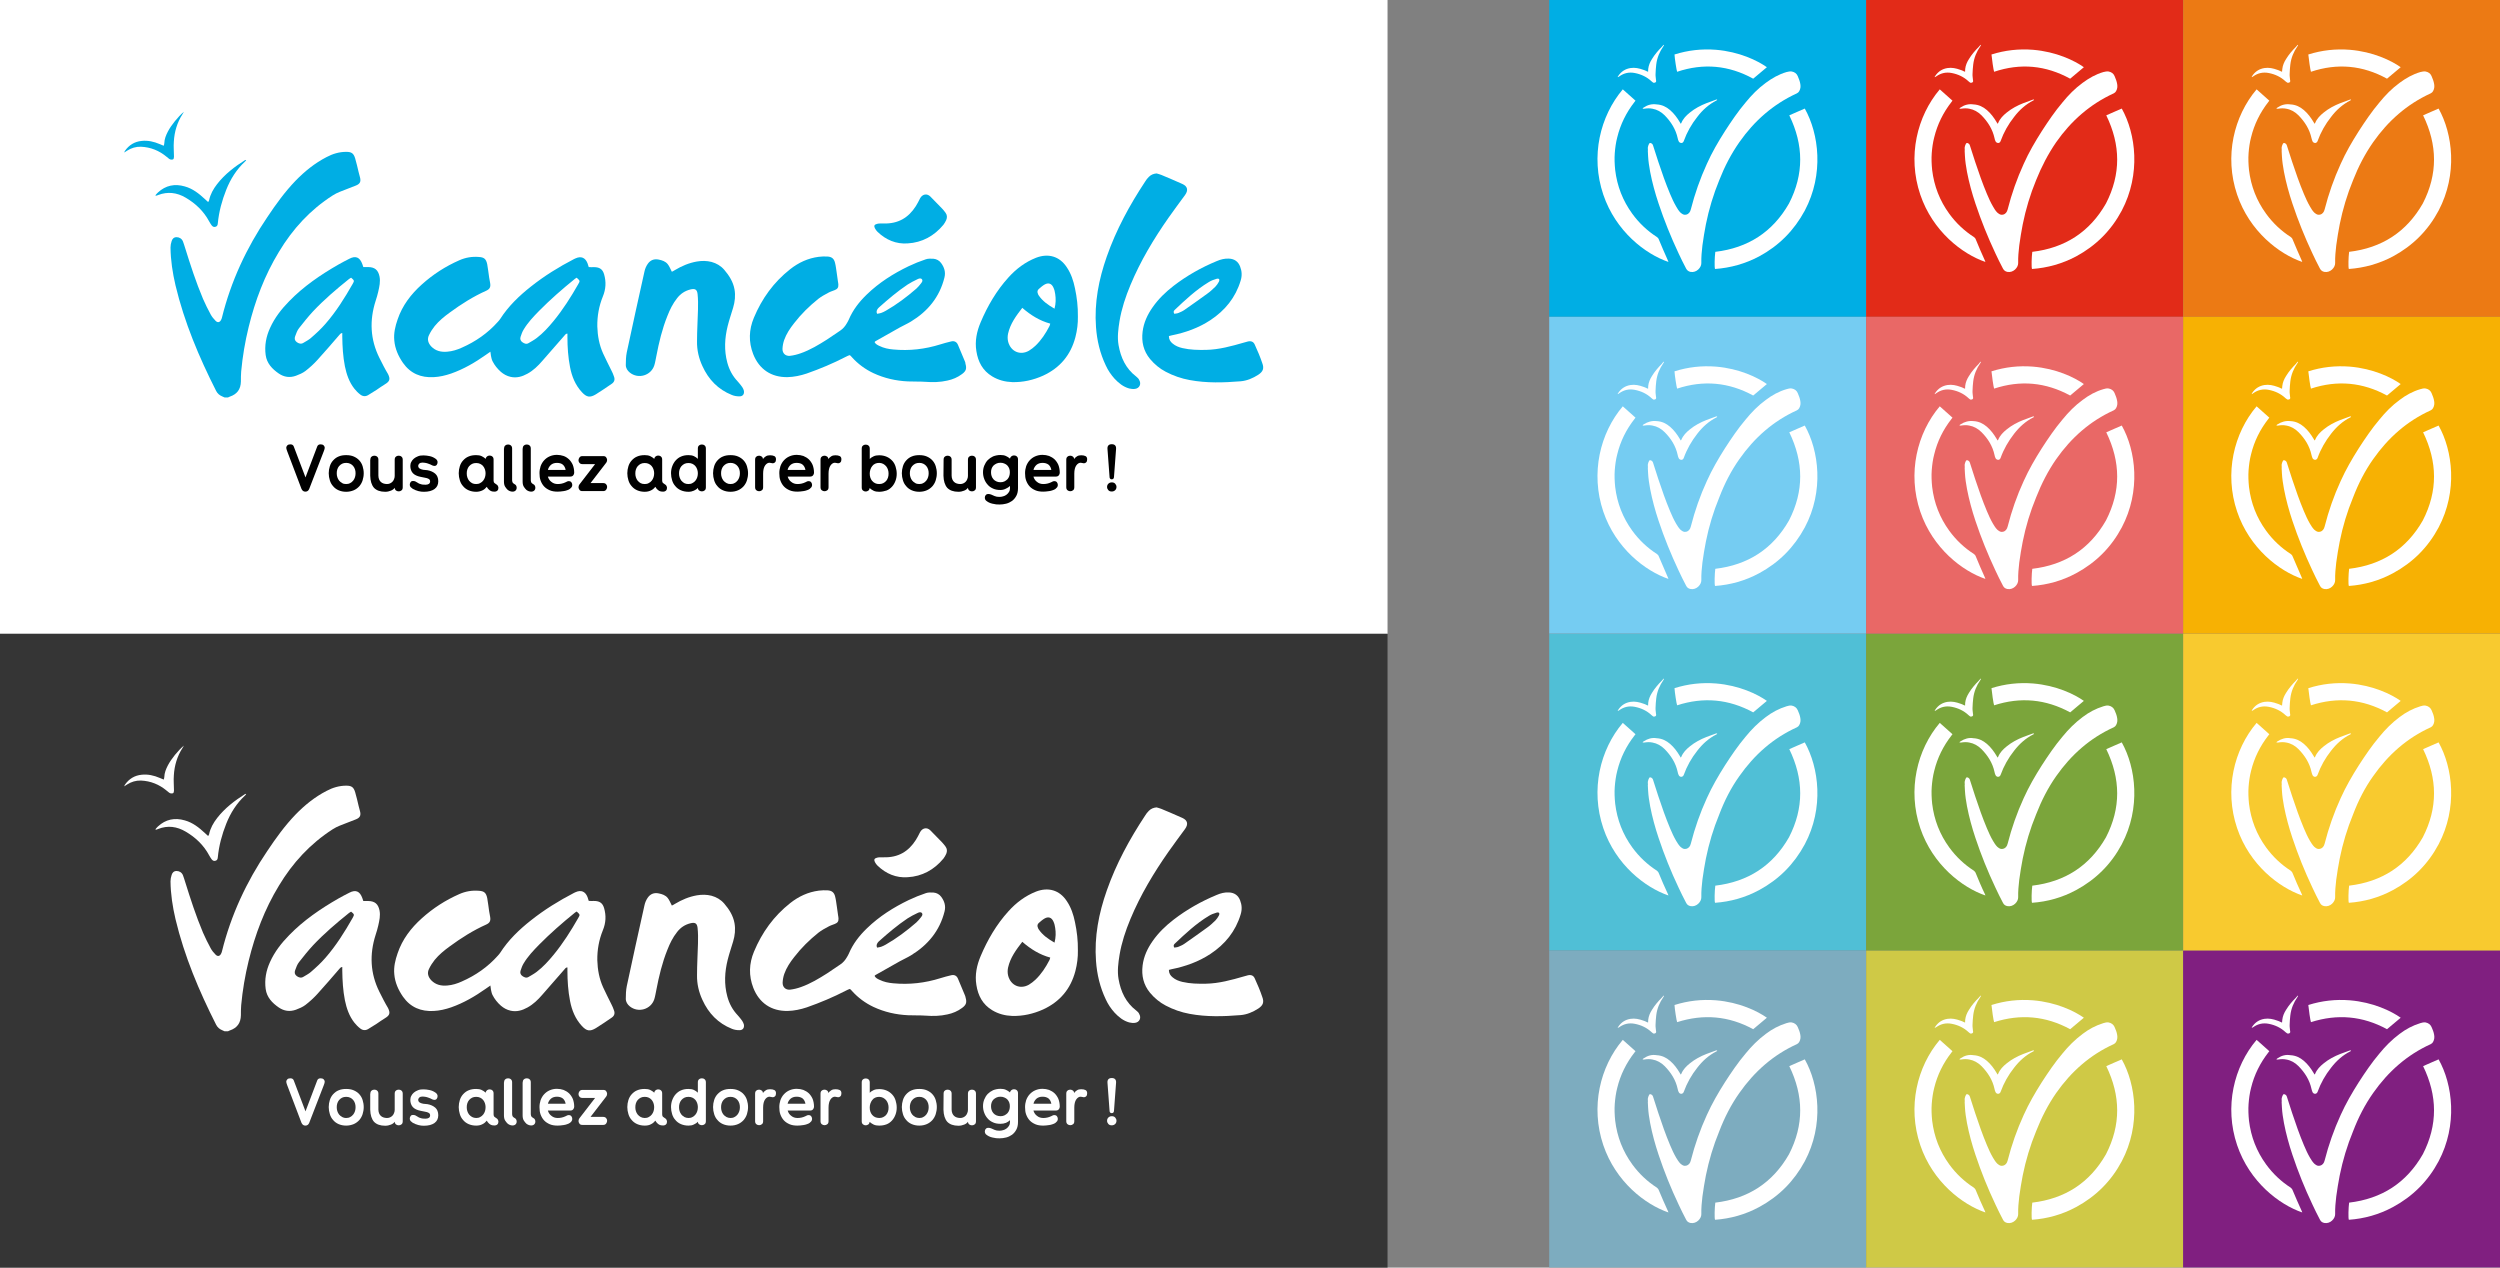 <?xml version="1.0" encoding="UTF-8"?>
<!-- Generator: Adobe Illustrator 27.4.1, SVG Export Plug-In . SVG Version: 6.00 Build 0)  -->
<svg xmlns="http://www.w3.org/2000/svg" xmlns:xlink="http://www.w3.org/1999/xlink" version="1.1" id="Calque_1" x="0px" y="0px" viewBox="0 0 1807.7 916.6" style="enable-background:new 0 0 1807.7 916.6;" xml:space="preserve">
<rect x="0" y="0" width="1807.7" height="916.6" fill="#808080" stroke="none"/>
<style type="text/css">
	.st0{fill:#FFFFFF;}
	.st1{fill:#00AEE4;}
	.st2{fill:#353535;}
	.st3{fill:#E22B18;}
	.st4{fill:#EC7A14;}
	.st5{fill:#75CCF2;}
	.st6{fill:#E96866;}
	.st7{fill:#F7B103;}
	.st8{fill:#50BFD6;}
	.st9{fill:#7BA53B;}
	.st10{fill:#F8CA2F;}
	.st11{fill:#7DACBF;}
	.st12{fill:#CFC946;}
	.st13{fill:#801F80;}
</style>
<rect class="st0" width="1003.3" height="458.3"></rect>
<g>
	<path d="M207.6,326.1c-0.2-0.4-0.3-0.8-0.4-1.2c-0.1-0.4-0.2-0.7-0.2-1c0-0.8,0.3-1.4,0.8-1.9s1.3-0.7,2.2-0.7c1.2,0,2,0.5,2.4,1.5   l8.5,22.4l8.5-22.4c0.4-1,1.2-1.5,2.4-1.5c0.9,0,1.6,0.2,2.2,0.7c0.5,0.5,0.8,1.1,0.8,1.9c0,0.2-0.1,0.6-0.2,1   c-0.1,0.4-0.2,0.8-0.4,1.2l-10.6,27.4c-0.6,1.4-1.5,2-2.8,2s-2.2-0.7-2.8-2L207.6,326.1z"></path>
	<path d="M250.3,355.6c-2.1,0-3.9-0.4-5.5-1.1s-2.9-1.7-3.9-2.9c-1.1-1.2-1.9-2.6-2.4-4.3c-0.5-1.6-0.8-3.3-0.8-5.1   c0-1.8,0.3-3.5,0.8-5.1s1.3-3,2.4-4.2c1.1-1.2,2.4-2.2,3.9-2.8c1.6-0.7,3.4-1,5.5-1s3.9,0.3,5.5,1c1.6,0.7,2.9,1.6,4,2.8   c1.1,1.2,1.9,2.6,2.4,4.2s0.8,3.3,0.8,5.1c0,1.8-0.3,3.5-0.8,5.1s-1.3,3-2.4,4.3c-1.1,1.2-2.4,2.2-4,2.9   C254.1,355.2,252.3,355.6,250.3,355.6z M250.3,350c1.1,0,2.1-0.2,2.9-0.7c0.8-0.4,1.6-1,2.2-1.8c0.6-0.7,1-1.6,1.3-2.5   s0.4-1.9,0.4-2.8c0-1-0.1-1.9-0.4-2.8s-0.7-1.7-1.3-2.4c-0.6-0.7-1.3-1.3-2.2-1.7c-0.8-0.4-1.8-0.6-2.9-0.6c-1.1,0-2.1,0.2-2.9,0.6   c-0.8,0.4-1.6,1-2.2,1.7c-0.6,0.7-1,1.5-1.3,2.4s-0.4,1.8-0.4,2.8s0.1,1.9,0.4,2.8c0.3,0.9,0.7,1.8,1.3,2.5s1.3,1.3,2.2,1.8   C248.2,349.8,249.1,350,250.3,350z"></path>
	<path d="M267.8,332.4c0-1,0.3-1.8,0.9-2.2c0.6-0.5,1.3-0.7,2-0.7s1.4,0.2,2,0.7s0.9,1.2,0.9,2.2v11.5c0,1,0.2,1.9,0.5,2.7   c0.3,0.8,0.8,1.4,1.3,1.9c0.6,0.5,1.2,0.9,1.9,1.1c0.7,0.2,1.5,0.4,2.4,0.4c0.8,0,1.5-0.1,2.2-0.4s1.3-0.7,1.8-1.2s0.9-1.1,1.2-1.9   c0.3-0.7,0.5-1.5,0.5-2.3v-11.8c0-1,0.3-1.8,0.9-2.2c0.6-0.5,1.3-0.7,2-0.7s1.4,0.2,2,0.7s0.9,1.2,0.9,2.2v20c0,1-0.3,1.8-0.9,2.2   c-0.6,0.5-1.3,0.7-2,0.7s-1.3-0.2-1.9-0.6s-0.9-1.1-1-2c-0.6,0.9-1.5,1.6-2.8,2.1c-1.2,0.5-2.6,0.8-4.1,0.8c-3.6,0-6.3-1-8.1-2.9   c-1.7-2-2.6-4.9-2.7-8.7v-11.6L267.8,332.4L267.8,332.4z"></path>
	<path d="M309.1,340c2.3,0.4,4.2,1.3,5.6,2.5s2.2,3.1,2.2,5.5s-0.9,4.3-2.7,5.6c-1.8,1.3-4.4,2-7.6,2c-0.6,0-1.3,0-2-0.1   s-1.4-0.2-2.1-0.4c-0.7-0.2-1.4-0.4-2.1-0.7c-0.7-0.3-1.3-0.6-1.9-0.9c-0.6-0.4-1.1-0.9-1.6-1.3c-0.4-0.5-0.6-1-0.6-1.7   s0.2-1.4,0.6-1.9c0.4-0.6,1-0.8,1.8-0.8c0.6,0,1.1,0.1,1.6,0.3c0.4,0.2,0.9,0.5,1.4,0.8c0.3,0.2,0.7,0.4,1,0.6   c0.4,0.2,0.8,0.4,1.3,0.5c0.5,0.2,1,0.3,1.6,0.4s1.3,0.1,2.1,0.1c1,0,1.8-0.2,2.4-0.6s0.9-1,0.9-1.8s-0.3-1.4-1-1.8   c-0.6-0.4-1.6-0.7-2.9-0.9l-3-0.6c-2.5-0.5-4.4-1.4-5.6-2.7c-1.2-1.4-1.8-3.1-1.8-5.2c0-1,0.2-2,0.7-2.9c0.4-0.9,1.1-1.7,1.9-2.4   c0.8-0.7,1.8-1.2,3-1.7s2.5-0.6,4-0.6c1.4,0,2.8,0.2,4.3,0.5s2.9,0.9,4.2,1.8c0.5,0.3,0.9,0.7,1.2,1.2c0.3,0.4,0.4,0.9,0.4,1.4   c0,0.7-0.2,1.4-0.6,1.9c-0.4,0.6-1,0.8-1.8,0.8c-0.3,0-0.7-0.1-1-0.2s-0.6-0.2-0.9-0.4c-0.2-0.1-0.6-0.3-1-0.5s-1-0.4-1.6-0.6   s-1.2-0.4-1.9-0.5c-0.7-0.1-1.4-0.2-2.2-0.2c-0.9,0-1.6,0.2-2.2,0.7c-0.5,0.5-0.8,1-0.8,1.7s0.3,1.3,0.9,1.8c0.6,0.4,1.5,0.8,2.7,1   L309.1,340z"></path>
	<path d="M344.3,355.6c-2.1,0-3.9-0.4-5.5-1.1s-2.9-1.7-3.9-2.9c-1.1-1.2-1.9-2.6-2.4-4.3c-0.5-1.6-0.8-3.3-0.8-5.1   c0-1.8,0.3-3.5,0.8-5.1s1.3-3,2.4-4.2s2.4-2.2,3.9-2.8c1.6-0.7,3.4-1,5.5-1c1.5,0,2.8,0.2,3.9,0.7s2.1,1.2,3,2   c0.1-0.8,0.5-1.4,1-1.8c0.6-0.4,1.2-0.6,1.8-0.6c0.7,0,1.4,0.2,2,0.7s0.9,1.2,0.9,2.2v15.2c0,0.8,0.2,1.4,0.7,1.8s0.9,0.7,1.1,0.8   c0.6,0.3,1,0.7,1.3,1.2c0.2,0.5,0.4,1,0.4,1.4c0,0.8-0.2,1.5-0.7,2s-1.2,0.8-2.2,0.8c-0.4,0-0.8,0-1.3-0.1   c-0.4-0.1-0.9-0.2-1.3-0.4c-0.6-0.3-1.1-0.7-1.6-1.2s-1-1.1-1.3-1.8c-0.9,1.1-1.9,2-3.2,2.6C347.5,355.2,346,355.6,344.3,355.6z    M344.3,350c1.1,0,2.1-0.2,2.9-0.7c0.8-0.4,1.6-1,2.2-1.8c0.6-0.7,1-1.6,1.3-2.5s0.4-1.9,0.4-2.8V342c0-0.9-0.2-1.8-0.5-2.7   c-0.3-0.9-0.8-1.7-1.3-2.3c-0.6-0.7-1.3-1.2-2.1-1.6c-0.8-0.4-1.8-0.6-2.9-0.6s-2.1,0.2-2.9,0.6s-1.6,1-2.2,1.7s-1,1.5-1.3,2.4   s-0.4,1.8-0.4,2.8s0.1,1.9,0.4,2.8s0.7,1.8,1.3,2.5c0.6,0.7,1.3,1.3,2.2,1.8C342.2,349.8,343.2,350,344.3,350z"></path>
	<path d="M364.5,324.3c0-1,0.3-1.8,0.9-2.2c0.6-0.5,1.3-0.7,2-0.7s1.4,0.2,2,0.7s0.9,1.2,0.9,2.2v23.1c0,0.4,0.1,0.8,0.2,1.1   c0.1,0.3,0.3,0.6,0.5,0.8s0.4,0.4,0.6,0.5s0.4,0.3,0.5,0.3c0.6,0.3,1,0.7,1.2,1.2s0.3,0.9,0.3,1.4c0,0.8-0.3,1.5-0.8,2   s-1.3,0.8-2.2,0.8c-0.5,0-1.1-0.1-1.7-0.3c-0.6-0.2-1.1-0.5-1.7-0.9c-0.7-0.6-1.3-1.4-1.9-2.3s-0.9-2.2-0.9-3.8v-23.9L364.5,324.3   L364.5,324.3z"></path>
	<path d="M378,324.3c0-1,0.3-1.8,0.9-2.2c0.6-0.5,1.3-0.7,2-0.7s1.4,0.2,2,0.7s0.9,1.2,0.9,2.2v23.1c0,0.4,0.1,0.8,0.2,1.1   c0.1,0.3,0.3,0.6,0.5,0.8c0.2,0.2,0.4,0.4,0.6,0.5s0.4,0.3,0.5,0.3c0.6,0.3,1,0.7,1.2,1.2s0.3,0.9,0.3,1.4c0,0.8-0.3,1.5-0.8,2   s-1.3,0.8-2.2,0.8c-0.5,0-1.1-0.1-1.7-0.3c-0.6-0.2-1.1-0.5-1.7-0.9c-0.7-0.6-1.3-1.4-1.9-2.3s-0.9-2.2-0.9-3.8v-23.9L378,324.3   L378,324.3z"></path>
	<path d="M396.2,344.8c0.5,1.5,1.3,2.8,2.6,3.7c1.2,1,2.7,1.5,4.5,1.5c0.9,0,1.9-0.1,2.8-0.3s1.9-0.5,2.9-1c0.3-0.2,0.7-0.3,1-0.5   c0.4-0.2,0.8-0.3,1.2-0.3c0.9,0,1.6,0.3,2,0.9s0.6,1.2,0.6,1.9c0,0.6-0.2,1.1-0.5,1.6c-0.3,0.4-0.7,0.8-1.2,1.2   c-0.6,0.4-1.3,0.8-2.1,1c-0.8,0.3-1.6,0.5-2.4,0.6s-1.6,0.2-2.4,0.3c-0.8,0.1-1.4,0.1-2,0.1c-2.2,0-4.1-0.3-5.7-1s-3-1.6-4.1-2.8   c-1.1-1.2-1.9-2.6-2.5-4.2s-0.8-3.4-0.8-5.4c0-1.8,0.3-3.4,0.8-5c0.6-1.6,1.4-3,2.5-4.2s2.4-2.2,4-2.9c1.6-0.7,3.3-1.1,5.3-1.1   c1.7,0,3.3,0.3,4.8,0.8s2.8,1.4,4,2.5c1.1,1.1,2,2.4,2.7,4c0.6,1.6,1,3.5,1,5.6c0,0.7-0.2,1.3-0.7,1.9c-0.4,0.6-1.2,0.9-2.1,0.9   h-16.2L396.2,344.8L396.2,344.8z M402.7,334.7c-1.8,0-3.2,0.5-4.3,1.4c-1.1,1-1.9,2.2-2.2,3.7H409c-0.3-1.7-1-2.9-2-3.8   S404.4,334.7,402.7,334.7z"></path>
	<path d="M430.3,335.6h-9.1c-1,0-1.7-0.3-2.2-0.9s-0.7-1.2-0.7-1.9c0-0.6,0.2-1.3,0.7-2s1.2-1,2.2-1h15c1,0,1.7,0.3,2.1,0.9   s0.7,1.2,0.7,1.9c0,0.3-0.1,0.7-0.2,1.1s-0.4,0.8-0.7,1.2L427,349.3h9.1c1,0,1.7,0.3,2.2,0.9s0.7,1.2,0.7,1.9c0,0.6-0.2,1.3-0.7,2   s-1.2,1-2.2,1h-15c-1,0-1.7-0.3-2.1-0.9s-0.7-1.2-0.7-1.9c0-0.3,0.1-0.7,0.2-1.1s0.4-0.8,0.7-1.2L430.3,335.6z"></path>
	<path d="M466.2,355.6c-2.1,0-3.9-0.4-5.5-1.1s-2.9-1.7-3.9-2.9c-1.1-1.2-1.9-2.6-2.4-4.3c-0.5-1.6-0.8-3.3-0.8-5.1   c0-1.8,0.3-3.5,0.8-5.1s1.3-3,2.4-4.2s2.4-2.2,3.9-2.8c1.6-0.7,3.4-1,5.5-1c1.5,0,2.8,0.2,3.9,0.7s2.1,1.2,3,2   c0.1-0.8,0.5-1.4,1-1.8c0.6-0.4,1.2-0.6,1.8-0.6c0.7,0,1.4,0.2,2,0.7s0.9,1.2,0.9,2.2v15.2c0,0.8,0.2,1.4,0.7,1.8s0.9,0.7,1.1,0.8   c0.6,0.3,1,0.7,1.3,1.2c0.2,0.5,0.4,1,0.4,1.4c0,0.8-0.2,1.5-0.7,2s-1.2,0.8-2.2,0.8c-0.4,0-0.8,0-1.3-0.1   c-0.4-0.1-0.9-0.2-1.3-0.4c-0.6-0.3-1.1-0.7-1.6-1.2s-1-1.1-1.3-1.8c-0.9,1.1-1.9,2-3.2,2.6C469.5,355.2,468,355.6,466.2,355.6z    M466.2,350c1.1,0,2.1-0.2,2.9-0.7c0.8-0.4,1.6-1,2.2-1.8c0.6-0.7,1-1.6,1.3-2.5s0.4-1.9,0.4-2.8V342c0-0.9-0.2-1.8-0.5-2.7   c-0.3-0.9-0.8-1.7-1.3-2.3c-0.6-0.7-1.3-1.2-2.1-1.6c-0.8-0.4-1.8-0.6-2.9-0.6s-2.1,0.2-2.9,0.6s-1.6,1-2.2,1.7s-1,1.5-1.3,2.4   s-0.4,1.8-0.4,2.8s0.1,1.9,0.4,2.8s0.7,1.8,1.3,2.5c0.6,0.7,1.3,1.3,2.2,1.8C464.1,349.8,465.1,350,466.2,350z"></path>
	<path d="M497.8,355.6c-2.1,0-3.9-0.4-5.5-1.1s-2.9-1.7-3.9-2.9c-1.1-1.2-1.9-2.6-2.4-4.3c-0.5-1.6-0.8-3.3-0.8-5.1   c0-1.8,0.3-3.5,0.9-5.1s1.4-3,2.5-4.2s2.4-2.2,3.9-2.8c1.6-0.7,3.3-1,5.3-1c1.5,0,2.8,0.2,3.9,0.7s2.1,1.2,2.9,2v-7.5   c0-1,0.3-1.8,0.9-2.2c0.6-0.5,1.3-0.7,2-0.7s1.4,0.2,2,0.7s0.9,1.2,0.9,2.2v28.1c0,1-0.3,1.8-0.9,2.2c-0.6,0.5-1.3,0.7-2,0.7   c-0.6,0-1.3-0.2-1.9-0.6s-0.9-1-1-1.9c-0.8,0.9-1.8,1.5-2.9,2C500.6,355.3,499.3,355.6,497.8,355.6z M497.8,350   c1.1,0,2.1-0.2,2.9-0.7c0.8-0.4,1.6-1,2.2-1.8c0.6-0.7,1-1.6,1.3-2.5s0.4-1.9,0.4-2.8V342c0-0.9-0.2-1.8-0.5-2.7   c-0.3-0.9-0.8-1.7-1.3-2.3c-0.6-0.7-1.3-1.2-2.1-1.6c-0.8-0.4-1.8-0.6-2.9-0.6s-2.1,0.2-2.9,0.6s-1.6,1-2.2,1.7s-1,1.5-1.3,2.4   s-0.4,1.8-0.4,2.8s0.1,1.9,0.4,2.8s0.7,1.8,1.3,2.5c0.6,0.7,1.3,1.3,2.2,1.8C495.7,349.8,496.7,350,497.8,350z"></path>
	<path d="M528.2,355.6c-2.1,0-3.9-0.4-5.5-1.1s-2.9-1.7-3.9-2.9c-1.1-1.2-1.9-2.6-2.4-4.3c-0.5-1.6-0.8-3.3-0.8-5.1   c0-1.8,0.3-3.5,0.8-5.1s1.3-3,2.4-4.2c1.1-1.2,2.4-2.2,3.9-2.8c1.6-0.7,3.4-1,5.5-1s3.9,0.3,5.5,1s2.9,1.6,4,2.8   c1.1,1.2,1.9,2.6,2.4,4.2s0.8,3.3,0.8,5.1c0,1.8-0.3,3.5-0.8,5.1s-1.3,3-2.4,4.3c-1.1,1.2-2.4,2.2-4,2.9   C532.1,355.2,530.3,355.6,528.2,355.6z M528.2,350c1.1,0,2.1-0.2,2.9-0.7c0.8-0.4,1.6-1,2.2-1.8c0.6-0.7,1-1.6,1.3-2.5   s0.4-1.9,0.4-2.8c0-1-0.1-1.9-0.4-2.8c-0.3-0.9-0.7-1.7-1.3-2.4c-0.6-0.7-1.3-1.3-2.2-1.7c-0.8-0.4-1.8-0.6-2.9-0.6   c-1.1,0-2.1,0.2-2.9,0.6c-0.8,0.4-1.6,1-2.2,1.7c-0.6,0.7-1,1.5-1.3,2.4s-0.4,1.8-0.4,2.8s0.1,1.9,0.4,2.8c0.3,0.9,0.7,1.8,1.3,2.5   s1.3,1.3,2.2,1.8S527.1,350,528.2,350z"></path>
	<path d="M546,332.4c0-1,0.3-1.8,0.9-2.2c0.6-0.5,1.3-0.7,2-0.7c0.6,0,1.2,0.2,1.8,0.6s0.9,1,1,1.9c0.4-0.8,1.1-1.4,2-2   s1.9-0.8,3.1-0.8c1.3,0,2.3,0.2,3.1,0.6s1.2,1.2,1.2,2.3c0,1-0.2,1.7-0.7,2.2s-1,0.7-1.7,0.7c-0.4,0-0.7-0.1-1.1-0.2   c-0.4-0.1-0.8-0.2-1.2-0.2c-1.2,0-2.3,0.7-3.2,2s-1.4,3.3-1.4,5.9v9.8c0,1-0.3,1.8-0.9,2.2c-0.6,0.5-1.3,0.7-2,0.7s-1.4-0.2-2-0.7   s-0.9-1.2-0.9-2.2L546,332.4L546,332.4z"></path>
	<path d="M569.6,344.8c0.5,1.5,1.3,2.8,2.6,3.7c1.2,1,2.7,1.5,4.5,1.5c0.9,0,1.9-0.1,2.8-0.3c0.9-0.2,1.9-0.5,2.9-1   c0.3-0.2,0.7-0.3,1-0.5c0.4-0.2,0.8-0.3,1.2-0.3c0.9,0,1.6,0.3,2,0.9s0.6,1.2,0.6,1.9c0,0.6-0.2,1.1-0.5,1.6   c-0.3,0.4-0.7,0.8-1.2,1.2c-0.6,0.4-1.3,0.8-2.1,1c-0.8,0.3-1.6,0.5-2.4,0.6c-0.8,0.1-1.6,0.2-2.4,0.3c-0.8,0.1-1.4,0.1-2,0.1   c-2.2,0-4.1-0.3-5.7-1c-1.6-0.7-3-1.6-4.1-2.8c-1.1-1.2-1.9-2.6-2.5-4.2s-0.8-3.4-0.8-5.4c0-1.8,0.3-3.4,0.8-5   c0.6-1.6,1.4-3,2.5-4.2s2.4-2.2,4-2.9c1.6-0.7,3.3-1.1,5.3-1.1c1.7,0,3.3,0.3,4.8,0.8c1.5,0.6,2.8,1.4,4,2.5c1.1,1.1,2,2.4,2.7,4   c0.6,1.6,1,3.5,1,5.6c0,0.7-0.2,1.3-0.7,1.9c-0.4,0.6-1.2,0.9-2.1,0.9h-16.2L569.6,344.8L569.6,344.8z M576,334.7   c-1.8,0-3.2,0.5-4.3,1.4c-1.1,1-1.9,2.2-2.2,3.7h12.9c-0.3-1.7-1-2.9-2-3.8S577.8,334.7,576,334.7z"></path>
	<path d="M593.3,332.4c0-1,0.3-1.8,0.9-2.2c0.6-0.5,1.3-0.7,2-0.7c0.6,0,1.2,0.2,1.8,0.6s0.9,1,1,1.9c0.4-0.8,1.1-1.4,2-2   s1.9-0.8,3.1-0.8c1.3,0,2.3,0.2,3.1,0.6s1.2,1.2,1.2,2.3c0,1-0.2,1.7-0.7,2.2s-1,0.7-1.7,0.7c-0.4,0-0.7-0.1-1.1-0.2   c-0.4-0.1-0.8-0.2-1.2-0.2c-1.2,0-2.3,0.7-3.2,2s-1.4,3.3-1.4,5.9v9.8c0,1-0.3,1.8-0.9,2.2c-0.6,0.5-1.3,0.7-2,0.7s-1.4-0.2-2-0.7   s-0.9-1.2-0.9-2.2L593.3,332.4L593.3,332.4z"></path>
	<path d="M635.7,355.6c-1.5,0-2.8-0.2-3.9-0.7c-1.1-0.5-2.1-1.2-3-2c-0.1,0.9-0.4,1.5-1,1.9s-1.2,0.6-1.8,0.6c-0.7,0-1.4-0.2-2-0.7   s-0.9-1.2-0.9-2.2v-28.1c0-1,0.3-1.8,0.9-2.2c0.6-0.5,1.3-0.7,2-0.7s1.4,0.2,2,0.7s0.9,1.2,0.9,2.2v7.5c0.8-0.9,1.8-1.5,2.9-2   c1.1-0.5,2.5-0.7,3.9-0.7c2.1,0,3.9,0.4,5.5,1.1s2.9,1.7,4,2.9c1.1,1.2,1.9,2.6,2.4,4.3c0.5,1.6,0.8,3.3,0.8,5.1   c0,1.8-0.3,3.5-0.9,5.1c-0.6,1.6-1.4,3-2.5,4.2s-2.4,2.2-4,2.8C639.4,355.2,637.7,355.6,635.7,355.6z M635.7,350   c1.1,0,2.1-0.2,2.9-0.6c0.8-0.4,1.6-1,2.2-1.7c0.6-0.7,1-1.5,1.3-2.4s0.4-1.8,0.4-2.8s-0.1-1.9-0.4-2.8c-0.3-0.9-0.7-1.8-1.3-2.5   s-1.3-1.3-2.2-1.8c-0.9-0.4-1.8-0.7-2.9-0.7c-1.1,0-2,0.2-2.9,0.6s-1.6,1-2.1,1.7c-0.6,0.7-1,1.5-1.3,2.4s-0.5,1.8-0.5,2.8v0.3   c0,1,0.1,1.9,0.4,2.8c0.3,0.9,0.7,1.7,1.3,2.4c0.6,0.7,1.3,1.3,2.2,1.7C633.6,349.8,634.6,350,635.7,350z"></path>
	<path d="M664.7,355.6c-2.1,0-3.9-0.4-5.5-1.1s-2.9-1.7-3.9-2.9c-1.1-1.2-1.9-2.6-2.4-4.3c-0.5-1.6-0.8-3.3-0.8-5.1   c0-1.8,0.3-3.5,0.8-5.1s1.3-3,2.4-4.2c1.1-1.2,2.4-2.2,3.9-2.8c1.6-0.7,3.4-1,5.5-1s3.9,0.3,5.5,1s2.9,1.6,4,2.8   c1.1,1.2,1.9,2.6,2.4,4.2s0.8,3.3,0.8,5.1c0,1.8-0.3,3.5-0.8,5.1s-1.3,3-2.4,4.3c-1.1,1.2-2.4,2.2-4,2.9   C668.6,355.2,666.8,355.6,664.7,355.6z M664.7,350c1.1,0,2.1-0.2,2.9-0.7c0.8-0.4,1.6-1,2.2-1.8c0.6-0.7,1-1.6,1.3-2.5   s0.4-1.9,0.4-2.8c0-1-0.1-1.9-0.4-2.8c-0.3-0.9-0.7-1.7-1.3-2.4c-0.6-0.7-1.3-1.3-2.2-1.7c-0.8-0.4-1.8-0.6-2.9-0.6   c-1.1,0-2.1,0.2-2.9,0.6c-0.8,0.4-1.6,1-2.2,1.7c-0.6,0.7-1,1.5-1.3,2.4s-0.4,1.8-0.4,2.8s0.1,1.9,0.4,2.8c0.3,0.9,0.7,1.8,1.3,2.5   s1.3,1.3,2.2,1.8C662.6,349.8,663.6,350,664.7,350z"></path>
	<path d="M682.3,332.4c0-1,0.3-1.8,0.9-2.2c0.6-0.5,1.3-0.7,2-0.7s1.4,0.2,2,0.7s0.9,1.2,0.9,2.2v11.5c0,1,0.2,1.9,0.5,2.7   c0.3,0.8,0.8,1.4,1.3,1.9c0.6,0.5,1.2,0.9,1.9,1.1s1.5,0.4,2.4,0.4c0.8,0,1.5-0.1,2.2-0.4s1.3-0.7,1.8-1.2s0.9-1.1,1.2-1.9   c0.3-0.7,0.5-1.5,0.5-2.3v-11.8c0-1,0.3-1.8,0.9-2.2c0.6-0.5,1.3-0.7,2-0.7s1.4,0.2,2,0.7s0.9,1.2,0.9,2.2v20c0,1-0.3,1.8-0.9,2.2   c-0.6,0.5-1.3,0.7-2,0.7s-1.3-0.2-1.9-0.6c-0.6-0.4-0.9-1.1-1-2c-0.6,0.9-1.5,1.6-2.8,2.1c-1.2,0.5-2.6,0.8-4.1,0.8   c-3.6,0-6.3-1-8.1-2.9c-1.7-2-2.6-4.9-2.7-8.7L682.3,332.4L682.3,332.4z"></path>
	<path d="M723.4,354.3c-2,0-3.8-0.3-5.3-1c-1.6-0.7-2.9-1.6-3.9-2.8c-1.1-1.2-1.9-2.5-2.5-4.1c-0.6-1.5-0.9-3.2-0.9-4.9   s0.3-3.3,0.9-4.8c0.6-1.5,1.4-2.8,2.5-4c1.1-1.1,2.4-2,3.9-2.7c1.6-0.6,3.3-1,5.3-1c1.5,0,2.8,0.2,3.9,0.7c1.1,0.5,2.1,1.1,3,1.9   c0.2-0.8,0.5-1.3,1.1-1.7c0.6-0.4,1.1-0.6,1.8-0.6s1.4,0.2,2,0.7s0.9,1.2,0.9,2.2v20.7c0,2.3-0.4,4.1-1.2,5.6s-1.8,2.7-3.1,3.7   c-1.3,0.9-2.7,1.6-4.3,2s-3.2,0.6-4.8,0.6c-0.7,0-1.5,0-2.4-0.1s-1.8-0.3-2.7-0.5s-1.8-0.5-2.6-0.9s-1.5-0.9-2.1-1.4   c-0.2-0.2-0.4-0.5-0.6-0.9c-0.1-0.3-0.2-0.7-0.2-1c0-0.8,0.2-1.5,0.7-2c0.4-0.6,1.1-0.8,1.9-0.8c0.3,0,0.6,0,1,0.1s0.7,0.2,1,0.3   c0.7,0.3,1.6,0.7,2.5,1.1s2.1,0.6,3.4,0.6c0.9,0,1.8-0.1,2.7-0.4c0.9-0.2,1.7-0.6,2.5-1.2s1.3-1.2,1.8-2s0.7-1.7,0.7-2.8v-1.5   c-0.8,0.8-1.8,1.4-2.9,1.9C726.1,354,724.8,354.3,723.4,354.3z M723.4,348.7c1.1,0,2.1-0.2,2.9-0.6c0.8-0.4,1.6-1,2.2-1.6   c0.6-0.7,1-1.4,1.3-2.3s0.4-1.8,0.4-2.7c0-0.9-0.1-1.8-0.4-2.6c-0.3-0.8-0.7-1.5-1.3-2.2s-1.3-1.1-2.2-1.5   c-0.8-0.4-1.8-0.6-2.9-0.6c-1.1,0-2.1,0.2-2.9,0.6c-0.8,0.4-1.6,0.9-2.2,1.5s-1,1.4-1.3,2.2c-0.3,0.8-0.4,1.7-0.4,2.6   s0.1,1.8,0.4,2.7c0.3,0.9,0.7,1.6,1.3,2.3c0.6,0.7,1.3,1.2,2.2,1.6C721.3,348.5,722.3,348.7,723.4,348.7z"></path>
	<path d="M747.3,344.8c0.5,1.5,1.3,2.8,2.6,3.7c1.2,1,2.7,1.5,4.5,1.5c0.9,0,1.9-0.1,2.8-0.3c0.9-0.2,1.9-0.5,2.9-1   c0.3-0.2,0.7-0.3,1-0.5c0.4-0.2,0.8-0.3,1.2-0.3c0.9,0,1.6,0.3,2,0.9s0.6,1.2,0.6,1.9c0,0.6-0.2,1.1-0.5,1.6   c-0.3,0.4-0.7,0.8-1.2,1.2c-0.6,0.4-1.3,0.8-2.1,1c-0.8,0.3-1.6,0.5-2.4,0.6c-0.8,0.1-1.6,0.2-2.4,0.3c-0.8,0.1-1.4,0.1-2,0.1   c-2.2,0-4.1-0.3-5.7-1c-1.6-0.7-3-1.6-4.1-2.8c-1.1-1.2-1.9-2.6-2.5-4.2s-0.8-3.4-0.8-5.4c0-1.8,0.3-3.4,0.8-5   c0.6-1.6,1.4-3,2.5-4.2s2.4-2.2,4-2.9c1.6-0.7,3.3-1.1,5.3-1.1c1.7,0,3.3,0.3,4.8,0.8c1.5,0.6,2.8,1.4,4,2.5c1.1,1.1,2,2.4,2.7,4   c0.6,1.6,1,3.5,1,5.6c0,0.7-0.2,1.3-0.7,1.9c-0.4,0.6-1.2,0.9-2.1,0.9h-16.2L747.3,344.8L747.3,344.8z M753.8,334.7   c-1.8,0-3.2,0.5-4.3,1.4c-1.1,1-1.9,2.2-2.2,3.7h12.9c-0.3-1.7-1-2.9-2-3.8C757,335.1,755.6,334.7,753.8,334.7z"></path>
	<path d="M771,332.4c0-1,0.3-1.8,0.9-2.2c0.6-0.5,1.3-0.7,2-0.7c0.6,0,1.2,0.2,1.8,0.6s0.9,1,1,1.9c0.4-0.8,1.1-1.4,2-2   s1.9-0.8,3.1-0.8c1.3,0,2.3,0.2,3.1,0.6s1.2,1.2,1.2,2.3c0,1-0.2,1.7-0.7,2.2s-1,0.7-1.7,0.7c-0.4,0-0.7-0.1-1.1-0.2   c-0.4-0.1-0.8-0.2-1.2-0.2c-1.2,0-2.3,0.7-3.2,2s-1.4,3.3-1.4,5.9v9.8c0,1-0.3,1.8-0.9,2.2c-0.6,0.5-1.3,0.7-2,0.7s-1.4-0.2-2-0.7   s-0.9-1.2-0.9-2.2L771,332.4L771,332.4z"></path>
	<path d="M803.9,355.4c-1.1,0-1.9-0.3-2.5-1s-0.9-1.4-0.9-2.3s0.3-1.7,0.9-2.3s1.4-1,2.5-1s1.9,0.3,2.5,1s0.9,1.4,0.9,2.3   s-0.3,1.7-0.9,2.3S805,355.4,803.9,355.4z M800.8,324.7c-0.2-2.3,0.9-3.5,3.1-3.5s3.3,1.2,3.1,3.5l-1.5,20.2c0,0.5-0.2,0.9-0.4,1.2   c-0.3,0.3-0.7,0.5-1.2,0.5c-0.6,0-1-0.2-1.2-0.5c-0.3-0.3-0.4-0.7-0.4-1.2L800.8,324.7z"></path>
</g>
<path class="st1" d="M134.2,142.9c7.2,4.2,13.1,9.8,17.1,17.3c0.5,0.9,1.1,1.9,1.7,2.7c0.7,0.9,1.6,1.5,2.8,1.1  c1.2-0.3,1.6-1.2,1.7-2.5c0.8-8.4,3-16.5,6.1-24.3s7.5-14.8,13.7-20.5c0.3-0.2,0.4-0.6,0.7-1c-0.4,0-0.6-0.1-0.7,0  c-7.6,4.8-14.7,10.2-20.3,17.4c-2.7,3.5-4.9,7.3-5.8,11.7c-0.1,0.4-0.3,0.7-0.7,1.3c-0.9-0.8-1.6-1.4-2.3-2.1  c-4.3-4-8.8-7.6-14.6-9.2c-7.2-2.1-13.8-0.8-19.4,4.4c-0.7,0.6-1.2,1.3-1.9,2.1c0.6,0.2,0.7,0.3,0.7,0.2c0.5-0.1,0.9-0.3,1.4-0.5  C121.3,138.4,127.9,139.2,134.2,142.9"></path>
<path class="st1" d="M122.9,115.2c0.7,0.3,1.7,0.3,2.3,0c0.4-0.2,0.6-1.3,0.6-1.9c0-3.6-0.4-7.3-0.1-10.9c0.4-7.1,2.4-13.9,6.3-19.9  c0.3-0.4,0.5-0.9,1-1.7c-4.3,3.6-9.2,9.7-11.6,14.3c-1.4,2.7-2.5,5.4-2.6,8.5c0,0.5-0.2,1.1-0.4,1.8c-1.1-0.5-2-0.8-2.9-1.2  c-4.2-1.8-8.5-2.8-13.1-2.3c-5.1,0.5-9.1,3-12,7.1c-0.2,0.2-0.2,0.5-0.6,1.3c1-0.6,1.6-1,2.2-1.4c3-1.9,6.3-2.9,9.9-2.8  c7,0.3,13.2,2.8,18.6,7.3C121.4,114,122,114.8,122.9,115.2"></path>
<path class="st1" d="M240.6,141.3c1.6-1,3.3-1.9,5.1-2.6c3.9-1.6,7.9-3,11.8-4.6c2.9-1.2,3.6-2.9,2.8-5.9c-0.4-1.3-0.7-2.6-1-3.8  c-0.8-3.3-1.5-6.6-2.5-9.9c-1.1-3.6-2.6-4.7-6.4-4.7c-5.1,0-9.8,1.4-14.3,3.8c-8.5,4.4-15.8,10.3-22.4,17.1  c-7.7,8-14.2,17-20.4,26.3c-15.1,22.3-26.3,46.4-32.8,72.6c-0.1,0.5-0.3,1-0.5,1.4c-0.9,2.1-2.5,2.6-4.1,1c-1.4-1.4-2.7-3-3.6-4.7  c-2-3.6-3.8-7.4-5.5-11.2c-5.1-12.1-9.1-24.5-13-37c-0.5-1.5-0.9-3-1.5-4.5c-0.8-2-2.6-3.1-4.6-3.1c-2,0-3.1,1.2-3.6,2.9  c-0.5,1.5-0.8,3.1-0.8,4.6c0.1,9.2,1.5,18.3,3.6,27.3c6.4,26.8,17,51.9,29.4,76.4c1,1.9,2.4,3.1,4.3,3.9c0.6,0.3,1.2,0.6,1.8,0.8  h2.5c0.4-0.2,0.9-0.5,1.3-0.6c5.3-1.8,7.9-5.4,8-11c0-2.4,0-4.8,0.2-7.2c1-10.8,2.8-21.5,5.4-32.1c4.7-19.2,11.6-37.5,21.9-54.4  C211.6,165.6,224.3,151.7,240.6,141.3"></path>
<path class="st1" d="M442.1,267.9c-2-4.1-4.1-8.1-6-12.3c-2.8-6.2-4-12.7-4.2-19.6c-0.1-7.5,1.2-14.7,4-21.6  c2.2-5.3,2.5-10.6,0.9-16.1c-1-3.3-2.8-4.8-6.2-5.1c-1-0.1-2,0-3,0c-0.6,0-1.3-0.1-1.9-0.1c-0.3-1-0.6-1.9-0.9-2.8  c-1.6-4-4.6-5.3-8.6-3.5c-0.4,0.2-0.8,0.4-1.1,0.5c-11,5.7-21.5,12.2-31.2,19.9c-8.5,6.7-16.3,14.2-22.2,23.4  c-0.5,0.8-1.1,1.4-1.7,2.1c-7.3,8.2-16.1,14.3-26.1,18.7c-3.3,1.5-6.8,2.6-10.5,2.9c-4.4,0.4-8.4-0.5-11.6-3.8  c-2.2-2.4-3.1-5.2-1.6-8.2c1.1-2.3,2.5-4.5,4.1-6.5c3.1-3.8,6.9-6.9,10.9-9.8c8.3-6.1,17-11.6,26.4-15.8c2.6-1.2,3.3-2.7,2.8-5.6  c-0.3-1.3-0.5-2.6-0.7-3.9c-0.5-3.2-0.8-6.4-1.4-9.6c-0.8-3.8-2.2-5.1-6.1-5.3c-4.9-0.4-9.6,0.4-14.1,2.4c-10,4.4-19,10.2-27.1,17.5  c-7.8,7-14.1,15.2-17.5,25.3c-1.7,4.9-2.9,9.9-2.4,15.1c0.5,6,2.9,11.4,6.3,16.3c5.4,7.7,13,10.8,22.2,10.3  c4.3-0.2,8.5-1.2,12.6-2.6c9.1-3.2,17.3-8,25.1-13.5c0.9-0.7,1.9-1.3,3.3-2.3c0.2,1.4,0.3,2.2,0.4,3c0.3,1.3,0.5,2.6,1.1,3.8  c1.5,3,3.6,5.6,6.1,7.8c2,1.7,4.3,3,7,3.6c4.4,1,8.4-0.2,12.2-2.3c4.2-2.3,7.6-5.6,10.7-9.2c5.3-6.1,10.6-12.1,15.9-18.2  c0.6-0.6,1-1.6,2.3-1.6c0,0.9,0,1.7,0,2.5c0,7.3,0.5,14.6,1.9,21.8c1.3,6.7,3.8,12.9,8.5,18c3.5,3.8,5.9,4.2,10.2,1.6  c3.9-2.4,7.8-5.1,11.6-7.7c1.8-1.3,2.3-3.1,1.4-5.3C443.4,270.6,442.8,269.2,442.1,267.9 M418.1,205.5c-5.3,9.3-11,18.3-17.8,26.6  c-3.7,4.5-7.6,8.8-12.2,12.3c-1.8,1.4-3.9,2.5-5.9,3.7c-1.6,1-3.1,0.3-4.4-0.6c-1.4-0.9-1.9-2.4-1.4-3.9c0.6-1.9,1.3-3.8,2.3-5.4  c3-5,7-9.2,11.1-13.4c8.1-8.2,16.8-15.8,25.7-23c0.4-0.4,0.9-0.6,1.5-1C419.5,203.1,419.5,203.1,418.1,205.5"></path>
<path class="st1" d="M697.6,261.1c-1.6-3.9-3.2-7.8-4.9-11.7c-0.9-2.2-2.7-3.1-5-2.5c-2.6,0.6-5.1,1.3-7.7,2.1  c-11.1,3.5-22.5,4.8-34.1,3.7c-3.5-0.3-6.9-1-10.1-2.6c-1.3-0.6-2.7-1.3-3.4-2.7c0.2-0.2,0.3-0.5,0.5-0.6c5.9-3.4,11.8-6.7,17.7-10  c2.7-1.5,5.5-2.7,8.1-4.3c12.2-7.4,20.7-17.7,24.2-31.8c1-3.9-0.1-7.4-2.4-10.5c-1.3-1.8-3.3-2.9-5.5-3.1c-1.9-0.1-3.9-0.2-5.6,0.4  c-4.2,1.4-8.4,3.1-12.4,5c-11,5.3-21.3,11.8-30.2,20.4c-5.5,5.3-10.1,11.2-13.1,18.3c-0.4,0.9-0.9,1.8-1.4,2.6  c-1.2,2.1-2.7,3.9-4.8,5.3c-3.2,2.1-6.3,4.3-9.5,6.4c-6,3.8-12.1,7.5-18.9,9.9c-2.5,0.9-5.2,1.6-7.9,1.9c-3.2,0.3-5.5-1.8-5.4-5.1  c0.1-2.1,0.5-4.3,1.2-6.3c1.6-4.5,4.2-8.4,7.2-12.2c5.1-6.6,11-12.4,17.5-17.6c2.2-1.7,4.7-3.1,7.2-4.4c1.4-0.8,3.1-1.3,4.6-1.9  c2-0.8,2.8-1.8,2.7-4c0-0.7-0.2-1.5-0.3-2.2c-0.3-2.1-0.6-4.3-0.9-6.4c-0.4-2.4-0.6-4.8-1.2-7.1c-0.7-3-2.3-4.4-5.4-4.6  c-2.1-0.1-4.3-0.1-6.4,0.2c-7.8,1-14.6,4.2-20.7,9c-11.9,9.4-20.4,21.2-26.2,35.1c-3.6,8.6-3.9,17.4-0.5,26.2  c4.3,11,13.1,16.9,24.8,16.7c4.7-0.1,9.4-1.1,13.9-2.6c9.7-3.4,19.2-7.4,28.3-12.1c0.9-0.5,1.9-0.9,2.7-1.2c0.4,0.2,0.6,0.3,0.7,0.4  c0.3,0.4,0.7,0.7,1,1.1c4.4,4.9,9.6,8.7,15.5,11.5c7.9,3.7,16.3,5.6,25,6c4.2,0.2,8.5,0,12.7,0.3c5.3,0.4,10.6,0.3,15.8-0.9  c3.8-0.8,7.4-2.3,10.6-4.7c3-2.2,3.5-4,2.5-7.5C698.1,262.3,697.9,261.7,697.6,261.1 M634.6,223.4c0.3-0.5,0.8-0.9,1.2-1.3  c6.5-5.8,13.1-11.4,20.4-16.3c2.3-1.5,4.7-2.7,7.2-3.9c1-0.5,2.4-1,3.2,0c0.9,1.1,0,2.2-0.7,3.1c-1,1.3-2.1,2.6-3.3,3.7  c-6.9,6-14.2,11.5-22.1,16c-1.1,0.6-2.2,1.2-3.4,1.6c-0.9,0.3-1.9,0.4-2.9,0.6C633.5,225.4,634,224.3,634.6,223.4"></path>
<path class="st1" d="M274.3,258.7c-6.6-13.3-7.2-27-2.7-41.1c0.7-2.2,1.4-4.4,1.9-6.7c0.8-3.6,1.7-7.3,0.9-11.1  c-1-4.6-3.4-6.6-8.1-6.7c-1.1,0-2.3,0-3.6,0c-0.3-0.8-0.5-1.5-0.7-2.1c-1.8-5-4.8-6.3-9.4-3.9c-2.7,1.3-5.3,2.8-7.9,4.2  c-12.9,7.4-25.2,15.8-35.6,26.5c-5.6,5.7-10.5,12-13.8,19.3c-2.9,6.3-4.1,12.8-3.2,19.6c0.8,6,4.7,10.1,9.5,13.4  c3.8,2.6,8,3.2,12.4,1.6c2.4-0.9,4.8-1.9,6.8-3.4c3.1-2.4,6.1-5.1,8.8-8.1c5.3-5.8,10.4-11.8,15.6-17.8c0.6-0.6,1-1.5,2.3-1.6  c0,0.9,0,1.7,0,2.6c0.1,7.2,0.5,14.4,1.9,21.5c1.2,5.8,3.1,11.4,6.8,16.1c1.2,1.5,2.6,3,4.2,4.2c1.7,1.4,3.8,1.7,5.8,0.5  c2.1-1.3,4.1-2.5,6.1-3.8s3.9-2.8,6-4c3.5-2.1,4.1-3.7,2.3-7.4C278.3,266.7,276.3,262.7,274.3,258.7 M255,205.3  c-5.8,10.2-12,20.1-19.7,28.9c-3.2,3.7-6.8,7-10.5,10.2c-1.6,1.4-3.6,2.4-5.4,3.5c-1.7,1.1-3.4,0.5-4.8-0.5  c-1.5-1.1-1.8-2.6-1.2-4.2c0.8-2.1,1.5-4.3,2.9-6c3.2-4.1,6.5-8.2,10-12c8-8.5,16.9-16.1,26-23.4c0.5-0.4,1.1-0.7,1.6-1  C256.3,202.9,256.3,203,255,205.3"></path>
<path class="st1" d="M777.3,208.5c-1.1-5.4-2.8-10.6-5.9-15.2c-5.3-8.1-13.5-10.3-22.3-6.9c-7.8,3.1-14.3,8-19.9,14.2  c-8.7,9.6-15.1,20.6-20.1,32.4c-2.8,6.6-4.3,13.6-3.1,20.9c1.2,7.7,4.5,14.1,11.5,18.3c4.5,2.7,9.3,3.9,14.4,4.1  c7.8,0.2,15.3-1.5,22.4-4.7c12.1-5.6,19.9-14.8,23.3-27.8c1.3-5,1.9-10.1,1.8-14.8C779.5,221.7,778.7,215.1,777.3,208.5   M758.8,235.9c-2.7,5.2-5.8,10-10.1,14.1c-1.4,1.3-3,2.6-4.7,3.6c-6.3,3.6-13.1,0.6-15-6.4c-0.5-2-0.5-3.9-0.1-5.9  c1.6-7.2,5.8-12.9,10.3-18.7c6.1,5.3,12.5,9.3,20.2,11.4C759.2,234.9,759.1,235.4,758.8,235.9 M762.5,223.2  c-4.7-2.7-8.7-5.5-11.5-9.7c-0.2-0.3-0.4-0.7-0.5-1.1c-0.6-1.3-0.4-2.5,0.6-3.4c1.4-1.2,2.7-2.4,4.3-3.3c2.7-1.5,5-0.7,6.3,2.2  c0.7,1.5,1.1,3.1,1.3,4.7C763.5,216,763.5,219.4,762.5,223.2"></path>
<path class="st1" d="M536.7,279.9c-1-1.4-2.1-2.8-3.3-4.1c-3.7-3.9-6.1-8.4-7.5-13.6c-2.4-8.9-1.9-17.8,0.3-26.6  c1.1-4.4,2.6-8.7,3.9-13.1c1.3-4.3,1.8-8.8,1-13.3c-1-5.5-3.9-10-7.4-14.1c-2.5-2.9-5.6-4.7-9.2-5.7c-3.5-0.9-7.1-0.9-10.6-0.3  c-5.7,1-10.9,3.2-15.9,6.2c-0.8,0.5-1.5,0.9-2.2,1.2c-1.1-2.1-1.8-4-3-5.5c-1.6-2-4-2.8-6.5-3.3c-3.4-0.7-6.1,0.4-8,3.2  c-1.1,1.6-1.9,3.5-2.3,5.4c-4.3,19.5-8.7,39-12.8,58.5c-0.6,3-0.7,6.1-0.7,9.1c0,2.3,1.2,4.1,2.9,5.5c6.1,4.9,15.3,2.2,17.7-5.2  c0.7-2.2,1-4.5,1.5-6.8c1.9-9.9,4.2-19.6,8-29c1.8-4.6,3.9-8.9,7-12.8c2.5-3.2,5.6-5.3,9.6-6.3c3.3-0.8,4.8-0.1,5.2,3.3  c0.4,3.7,0.4,7.4,0.3,11.2c-0.2,7.7-0.7,15.4-0.7,23.1c-0.1,6.2,1.3,12.2,3.9,17.8c4.4,9.7,11.3,16.9,21.3,20.9c1.7,0.7,3.5,1,5.3,1  c2.5,0.1,3.8-1.5,3.4-4C537.7,281.8,537.3,280.7,536.7,279.9"></path>
<path class="st1" d="M907.3,249.2c-0.9-2.1-2.6-2.8-4.9-2.3c-1,0.2-1.9,0.5-2.9,0.8c-9,2.6-18,5.1-27.5,5.3c-5.8,0.1-11.4,0-17-1.3  c-2.6-0.6-5.1-1.6-7.1-3.3c-1.6-1.3-2.7-2.9-2.7-5.4c0.8-0.2,1.4-0.4,2-0.5c10-2,19.5-5.4,28-11c10.6-7,18.2-16.3,21.9-28.6  c1.1-3.5,0.9-6.9-0.4-10.2c-1.4-3.6-4.1-5.5-8-5.7c-3.1-0.2-6.1,0.6-8.9,1.8c-11.1,4.6-21.6,10.5-31.2,17.9  c-5.7,4.4-10.9,9.4-15.1,15.4c-3.8,5.4-6.5,11.2-7.3,17.7c-0.9,7.3,0.6,14,5.4,19.8c3.2,3.8,6.9,6.9,11.3,9.2  c5.5,2.9,11.3,4.9,17.3,6c12.3,2.3,24.6,1.9,36.9,0.9c4.6-0.4,8.8-2.2,12.7-4.7c3.5-2.3,4.4-4.6,2.9-8.5  C911.2,258,909.3,253.6,907.3,249.2 M849.4,224.1c7.7-7.3,15.5-14.6,24.6-20.1c1.7-1.1,3.7-1.8,5.7-2.4c1.8-0.5,2.5,0.5,1.6,2.2  c-0.6,1.2-1.5,2.4-2.4,3.4c-1.9,1.8-3.8,3.7-6,5.2c-5.5,4-11,7.9-16.6,11.8c-1.3,0.9-2.8,1.5-4.2,2.1c-0.9,0.4-2,0.4-3,0.6  C848.3,225.5,848.7,224.8,849.4,224.1"></path>
<path class="st1" d="M821.6,272.3c-7.6-5.8-11.2-13.7-12.8-22.8c-1-5.8-0.2-11.6,0.7-17.3c1.5-9,4.4-17.7,7.9-26.1  c7.2-17.3,16.8-33.3,27.5-48.6c3.9-5.6,8-11,12-16.5c2.5-3.5,1.8-6.3-2-8c-5-2.2-10-4.4-15.1-6.5c-1.1-0.5-2.3-0.7-3.5-1.1  c-2.2,0.2-4,0.9-5.6,2.5c-1,1-1.9,2.1-2.6,3.3c-11.3,17.1-21,34.9-27.8,54.3c-5.8,16.5-9.1,33.4-7.8,51c0.7,9.7,2.9,19,7.1,27.8  c1.6,3.5,3.7,6.6,6.3,9.5c3,3.2,6.3,5.9,10.6,7.1c1.3,0.3,2.8,0.5,4.2,0.3c3.2-0.4,4.7-3.5,3.1-6.3  C823.4,273.9,822.5,273,821.6,272.3"></path>
<path class="st1" d="M634.5,167.6c6.1,5.9,13.5,9,21.8,8.4c10.5-0.6,19.2-5.4,25.9-13.5c0.8-1,1.4-2.2,2-3.4  c0.8-1.9,0.7-3.7-0.6-5.4c-0.8-1-1.5-2-2.4-2.9c-2.8-2.9-5.6-5.8-8.5-8.7c-2.4-2.4-5.7-1.8-7.4,1.3c-1,1.9-1.9,3.9-3.1,5.7  c-5.3,8.3-12.7,12.8-23.3,12.5c-0.5,0-1.6,0-2.6,0c-0.7,0-1.5,0.1-2.2,0.3c-1.9,0.5-2.3,1.4-1.5,3.1  C633.1,166,633.8,166.9,634.5,167.6"></path>
<rect y="458.3" class="st2" width="1003.3" height="458.3"></rect>
<g>
	<path class="st0" d="M207.6,784.5c-0.2-0.4-0.3-0.8-0.4-1.2c-0.1-0.4-0.2-0.7-0.2-1c0-0.8,0.3-1.4,0.8-1.9s1.3-0.7,2.2-0.7   c1.2,0,2,0.5,2.4,1.5l8.5,22.4l8.5-22.4c0.4-1,1.2-1.5,2.4-1.5c0.9,0,1.6,0.2,2.2,0.7c0.5,0.5,0.8,1.1,0.8,1.9c0,0.2-0.1,0.6-0.2,1   c-0.1,0.4-0.2,0.8-0.4,1.2l-10.6,27.4c-0.6,1.4-1.5,2-2.8,2s-2.2-0.7-2.8-2L207.6,784.5z"></path>
	<path class="st0" d="M250.3,813.9c-2.1,0-3.9-0.4-5.5-1.1c-1.6-0.7-2.9-1.7-3.9-2.9c-1.1-1.2-1.9-2.6-2.4-4.3   c-0.5-1.6-0.8-3.3-0.8-5.1s0.3-3.5,0.8-5.1s1.3-3,2.4-4.2c1.1-1.2,2.4-2.2,3.9-2.8c1.6-0.7,3.4-1,5.5-1s3.9,0.3,5.5,1   c1.6,0.7,2.9,1.6,4,2.8s1.9,2.6,2.4,4.2c0.5,1.6,0.8,3.3,0.8,5.1s-0.3,3.5-0.8,5.1s-1.3,3-2.4,4.3c-1.1,1.2-2.4,2.2-4,2.9   C254.1,813.5,252.3,813.9,250.3,813.9z M250.3,808.4c1.1,0,2.1-0.2,2.9-0.7c0.8-0.4,1.6-1,2.2-1.8c0.6-0.7,1-1.6,1.3-2.5   s0.4-1.9,0.4-2.8s-0.1-1.9-0.4-2.8c-0.3-0.9-0.7-1.7-1.3-2.4s-1.3-1.3-2.2-1.7c-0.8-0.4-1.8-0.6-2.9-0.6c-1.1,0-2.1,0.2-2.9,0.6   c-0.8,0.4-1.6,1-2.2,1.7c-0.6,0.7-1,1.5-1.3,2.4s-0.4,1.8-0.4,2.8s0.1,1.9,0.4,2.8c0.3,0.9,0.7,1.8,1.3,2.5s1.3,1.3,2.2,1.8   C248.2,808.1,249.1,808.4,250.3,808.4z"></path>
	<path class="st0" d="M267.8,790.8c0-1,0.3-1.8,0.9-2.2c0.6-0.5,1.3-0.7,2-0.7s1.4,0.2,2,0.7s0.9,1.2,0.9,2.2v11.5   c0,1,0.2,1.9,0.5,2.7s0.8,1.4,1.3,1.9c0.6,0.5,1.2,0.9,1.9,1.1c0.7,0.2,1.5,0.4,2.4,0.4c0.8,0,1.5-0.1,2.2-0.4   c0.7-0.3,1.3-0.7,1.8-1.2s0.9-1.1,1.2-1.9c0.3-0.7,0.5-1.5,0.5-2.3v-11.8c0-1,0.3-1.8,0.9-2.2c0.6-0.5,1.3-0.7,2-0.7s1.4,0.2,2,0.7   s0.9,1.2,0.9,2.2v20c0,1-0.3,1.8-0.9,2.2c-0.6,0.5-1.3,0.7-2,0.7s-1.3-0.2-1.9-0.6s-0.9-1.1-1-2c-0.6,0.9-1.5,1.6-2.8,2.1   c-1.2,0.5-2.6,0.8-4.1,0.8c-3.6,0-6.3-1-8.1-2.9c-1.7-2-2.6-4.9-2.7-8.7v-11.6H267.8z"></path>
	<path class="st0" d="M309.1,798.4c2.3,0.4,4.2,1.3,5.6,2.5s2.2,3.1,2.2,5.5s-0.9,4.3-2.7,5.6c-1.8,1.3-4.4,2-7.6,2   c-0.6,0-1.3,0-2-0.1s-1.4-0.2-2.1-0.4s-1.4-0.4-2.1-0.7s-1.3-0.6-1.9-0.9c-0.6-0.4-1.1-0.9-1.6-1.3c-0.4-0.5-0.6-1-0.6-1.7   s0.2-1.4,0.6-1.9c0.4-0.6,1-0.8,1.8-0.8c0.6,0,1.1,0.1,1.6,0.3c0.4,0.2,0.9,0.5,1.4,0.8c0.3,0.2,0.7,0.4,1,0.6   c0.4,0.2,0.8,0.4,1.3,0.5c0.5,0.2,1,0.3,1.6,0.4c0.6,0.1,1.3,0.1,2.1,0.1c1,0,1.8-0.2,2.4-0.6c0.6-0.4,0.9-1,0.9-1.8   s-0.3-1.4-1-1.8c-0.6-0.4-1.6-0.7-2.9-0.9l-3-0.6c-2.5-0.5-4.4-1.4-5.6-2.7c-1.2-1.4-1.8-3.1-1.8-5.2c0-1,0.2-2,0.7-2.9   c0.4-0.9,1.1-1.7,1.9-2.4s1.8-1.2,3-1.7s2.5-0.6,4-0.6c1.4,0,2.8,0.2,4.3,0.5s2.9,0.9,4.2,1.8c0.5,0.3,0.9,0.7,1.2,1.2   c0.3,0.4,0.4,0.9,0.4,1.4c0,0.7-0.2,1.4-0.6,1.9c-0.4,0.6-1,0.8-1.8,0.8c-0.3,0-0.7-0.1-1-0.2c-0.3-0.1-0.6-0.2-0.9-0.4   c-0.2-0.1-0.6-0.3-1-0.5s-1-0.4-1.6-0.6c-0.6-0.2-1.2-0.4-1.9-0.5c-0.7-0.1-1.4-0.2-2.2-0.2c-0.9,0-1.6,0.2-2.2,0.7   c-0.5,0.5-0.8,1-0.8,1.7s0.3,1.3,0.9,1.8c0.6,0.4,1.5,0.8,2.7,1L309.1,798.4z"></path>
	<path class="st0" d="M344.3,813.9c-2.1,0-3.9-0.4-5.5-1.1c-1.6-0.7-2.9-1.7-3.9-2.9c-1.1-1.2-1.9-2.6-2.4-4.3   c-0.5-1.6-0.8-3.3-0.8-5.1s0.3-3.5,0.8-5.1s1.3-3,2.4-4.2s2.4-2.2,3.9-2.8c1.6-0.7,3.4-1,5.5-1c1.5,0,2.8,0.2,3.9,0.7s2.1,1.2,3,2   c0.1-0.8,0.5-1.4,1-1.8c0.6-0.4,1.2-0.6,1.8-0.6c0.7,0,1.4,0.2,2,0.7s0.9,1.2,0.9,2.2v15.2c0,0.8,0.2,1.4,0.7,1.8   c0.5,0.4,0.9,0.7,1.1,0.8c0.6,0.3,1,0.7,1.3,1.2c0.2,0.5,0.4,1,0.4,1.4c0,0.8-0.2,1.5-0.7,2s-1.2,0.8-2.2,0.8c-0.4,0-0.8,0-1.3-0.1   c-0.4-0.1-0.9-0.2-1.3-0.4c-0.6-0.3-1.1-0.7-1.6-1.2s-1-1.1-1.3-1.8c-0.9,1.1-1.9,2-3.2,2.6C347.5,813.6,346,813.9,344.3,813.9z    M344.3,808.4c1.1,0,2.1-0.2,2.9-0.7c0.8-0.4,1.6-1,2.2-1.8c0.6-0.7,1-1.6,1.3-2.5s0.4-1.9,0.4-2.8v-0.3c0-0.9-0.2-1.8-0.5-2.7   s-0.8-1.7-1.3-2.3c-0.6-0.7-1.3-1.2-2.1-1.6c-0.8-0.4-1.8-0.6-2.9-0.6s-2.1,0.2-2.9,0.6c-0.8,0.4-1.6,1-2.2,1.7s-1,1.5-1.3,2.4   s-0.4,1.8-0.4,2.8s0.1,1.9,0.4,2.8c0.3,0.9,0.7,1.8,1.3,2.5s1.3,1.3,2.2,1.8C342.2,808.1,343.2,808.4,344.3,808.4z"></path>
	<path class="st0" d="M364.5,782.6c0-1,0.3-1.8,0.9-2.2c0.6-0.5,1.3-0.7,2-0.7s1.4,0.2,2,0.7s0.9,1.2,0.9,2.2v23.1   c0,0.4,0.1,0.8,0.2,1.1s0.3,0.6,0.5,0.8s0.4,0.4,0.6,0.5s0.4,0.3,0.5,0.3c0.6,0.3,1,0.7,1.2,1.2s0.3,0.9,0.3,1.4   c0,0.8-0.3,1.5-0.8,2s-1.3,0.8-2.2,0.8c-0.5,0-1.1-0.1-1.7-0.3s-1.1-0.5-1.7-0.9c-0.7-0.6-1.3-1.4-1.9-2.3   c-0.6-0.9-0.9-2.2-0.9-3.8v-23.9L364.5,782.6L364.5,782.6z"></path>
	<path class="st0" d="M378,782.6c0-1,0.3-1.8,0.9-2.2c0.6-0.5,1.3-0.7,2-0.7s1.4,0.2,2,0.7s0.9,1.2,0.9,2.2v23.1   c0,0.4,0.1,0.8,0.2,1.1s0.3,0.6,0.5,0.8s0.4,0.4,0.6,0.5s0.4,0.3,0.5,0.3c0.6,0.3,1,0.7,1.2,1.2s0.3,0.9,0.3,1.4   c0,0.8-0.3,1.5-0.8,2s-1.3,0.8-2.2,0.8c-0.5,0-1.1-0.1-1.7-0.3s-1.1-0.5-1.7-0.9c-0.7-0.6-1.3-1.4-1.9-2.3   c-0.6-0.9-0.9-2.2-0.9-3.8v-23.9L378,782.6L378,782.6z"></path>
	<path class="st0" d="M396.2,803.2c0.5,1.5,1.3,2.8,2.6,3.7c1.2,1,2.7,1.5,4.5,1.5c0.9,0,1.9-0.1,2.8-0.3s1.9-0.5,2.9-1   c0.3-0.2,0.7-0.3,1-0.5c0.4-0.2,0.8-0.3,1.2-0.3c0.9,0,1.6,0.3,2,0.9c0.4,0.6,0.6,1.2,0.6,1.9c0,0.6-0.2,1.1-0.5,1.6   s-0.7,0.8-1.2,1.2c-0.6,0.4-1.3,0.8-2.1,1c-0.8,0.3-1.6,0.5-2.4,0.6s-1.6,0.2-2.4,0.3s-1.4,0.1-2,0.1c-2.2,0-4.1-0.3-5.7-1   s-3-1.6-4.1-2.8s-1.9-2.6-2.5-4.2c-0.6-1.6-0.8-3.4-0.8-5.4c0-1.8,0.3-3.4,0.8-5c0.6-1.6,1.4-3,2.5-4.2s2.4-2.2,4-2.9   s3.3-1.1,5.3-1.1c1.7,0,3.3,0.3,4.8,0.8c1.5,0.6,2.8,1.4,4,2.5c1.1,1.1,2,2.4,2.7,4c0.6,1.6,1,3.5,1,5.6c0,0.7-0.2,1.3-0.7,1.9   c-0.4,0.6-1.2,0.9-2.1,0.9h-16.2L396.2,803.2L396.2,803.2z M402.7,793c-1.8,0-3.2,0.5-4.3,1.4c-1.1,1-1.9,2.2-2.2,3.7H409   c-0.3-1.7-1-2.9-2-3.8C405.8,793.4,404.4,793,402.7,793z"></path>
	<path class="st0" d="M430.3,793.9h-9.1c-1,0-1.7-0.3-2.2-0.9c-0.5-0.6-0.7-1.2-0.7-1.9c0-0.6,0.2-1.3,0.7-2s1.2-1,2.2-1h15   c1,0,1.7,0.3,2.1,0.9c0.4,0.6,0.7,1.2,0.7,1.9c0,0.3-0.1,0.7-0.2,1.1c-0.1,0.4-0.4,0.8-0.7,1.2L427,807.6h9.1c1,0,1.7,0.3,2.2,0.9   c0.5,0.6,0.7,1.2,0.7,1.9c0,0.6-0.2,1.3-0.7,2s-1.2,1-2.2,1h-15c-1,0-1.7-0.3-2.1-0.9c-0.4-0.6-0.7-1.2-0.7-1.9   c0-0.3,0.1-0.7,0.2-1.1c0.1-0.4,0.4-0.8,0.7-1.2L430.3,793.9z"></path>
	<path class="st0" d="M466.2,813.9c-2.1,0-3.9-0.4-5.5-1.1c-1.6-0.7-2.9-1.7-3.9-2.9c-1.1-1.2-1.9-2.6-2.4-4.3   c-0.5-1.6-0.8-3.3-0.8-5.1s0.3-3.5,0.8-5.1s1.3-3,2.4-4.2s2.4-2.2,3.9-2.8c1.6-0.7,3.4-1,5.5-1c1.5,0,2.8,0.2,3.9,0.7s2.1,1.2,3,2   c0.1-0.8,0.5-1.4,1-1.8c0.6-0.4,1.2-0.6,1.8-0.6c0.7,0,1.4,0.2,2,0.7s0.9,1.2,0.9,2.2v15.2c0,0.8,0.2,1.4,0.7,1.8   c0.5,0.4,0.9,0.7,1.1,0.8c0.6,0.3,1,0.7,1.3,1.2c0.2,0.5,0.4,1,0.4,1.4c0,0.8-0.2,1.5-0.7,2s-1.2,0.8-2.2,0.8c-0.4,0-0.8,0-1.3-0.1   c-0.4-0.1-0.9-0.2-1.3-0.4c-0.6-0.3-1.1-0.7-1.6-1.2s-1-1.1-1.3-1.8c-0.9,1.1-1.9,2-3.2,2.6C469.5,813.6,468,813.9,466.2,813.9z    M466.2,808.4c1.1,0,2.1-0.2,2.9-0.7c0.8-0.4,1.6-1,2.2-1.8c0.6-0.7,1-1.6,1.3-2.5s0.4-1.9,0.4-2.8v-0.3c0-0.9-0.2-1.8-0.5-2.7   s-0.8-1.7-1.3-2.3c-0.6-0.7-1.3-1.2-2.1-1.6c-0.8-0.4-1.8-0.6-2.9-0.6s-2.1,0.2-2.9,0.6s-1.6,1-2.2,1.7s-1,1.5-1.3,2.4   s-0.4,1.8-0.4,2.8s0.1,1.9,0.4,2.8c0.3,0.9,0.7,1.8,1.3,2.5c0.6,0.7,1.3,1.3,2.2,1.8C464.1,808.1,465.1,808.4,466.2,808.4z"></path>
	<path class="st0" d="M497.8,813.9c-2.1,0-3.9-0.4-5.5-1.1c-1.6-0.7-2.9-1.7-3.9-2.9c-1.1-1.2-1.9-2.6-2.4-4.3   c-0.5-1.6-0.8-3.3-0.8-5.1s0.3-3.5,0.9-5.1s1.4-3,2.5-4.2s2.4-2.2,3.9-2.8c1.6-0.7,3.3-1,5.3-1c1.5,0,2.8,0.2,3.9,0.7   s2.1,1.2,2.9,2v-7.5c0-1,0.3-1.8,0.9-2.2c0.6-0.5,1.3-0.7,2-0.7s1.4,0.2,2,0.7s0.9,1.2,0.9,2.2v28.1c0,1-0.3,1.8-0.9,2.2   c-0.6,0.5-1.3,0.7-2,0.7c-0.6,0-1.3-0.2-1.9-0.6c-0.6-0.4-0.9-1-1-1.9c-0.8,0.9-1.8,1.5-2.9,2C500.6,813.7,499.3,813.9,497.8,813.9   z M497.8,808.4c1.1,0,2.1-0.2,2.9-0.7c0.8-0.4,1.6-1,2.2-1.8c0.6-0.7,1-1.6,1.3-2.5s0.4-1.9,0.4-2.8v-0.3c0-0.9-0.2-1.8-0.5-2.7   s-0.8-1.7-1.3-2.3c-0.6-0.7-1.3-1.2-2.1-1.6c-0.8-0.4-1.8-0.6-2.9-0.6s-2.1,0.2-2.9,0.6c-0.8,0.4-1.6,1-2.2,1.7s-1,1.5-1.3,2.4   s-0.4,1.8-0.4,2.8s0.1,1.9,0.4,2.8c0.3,0.9,0.7,1.8,1.3,2.5s1.3,1.3,2.2,1.8C495.7,808.1,496.7,808.4,497.8,808.4z"></path>
	<path class="st0" d="M528.2,813.9c-2.1,0-3.9-0.4-5.5-1.1c-1.6-0.7-2.9-1.7-3.9-2.9c-1.1-1.2-1.9-2.6-2.4-4.3   c-0.5-1.6-0.8-3.3-0.8-5.1s0.3-3.5,0.8-5.1s1.3-3,2.4-4.2c1.1-1.2,2.4-2.2,3.9-2.8c1.6-0.7,3.4-1,5.5-1s3.9,0.3,5.5,1   s2.9,1.6,4,2.8s1.9,2.6,2.4,4.2c0.5,1.6,0.8,3.3,0.8,5.1s-0.3,3.5-0.8,5.1s-1.3,3-2.4,4.3c-1.1,1.2-2.4,2.2-4,2.9   C532.1,813.5,530.3,813.9,528.2,813.9z M528.2,808.4c1.1,0,2.1-0.2,2.9-0.7c0.8-0.4,1.6-1,2.2-1.8s1-1.6,1.3-2.5s0.4-1.9,0.4-2.8   s-0.1-1.9-0.4-2.8c-0.3-0.9-0.7-1.7-1.3-2.4s-1.3-1.3-2.2-1.7c-0.8-0.4-1.8-0.6-2.9-0.6c-1.1,0-2.1,0.2-2.9,0.6   c-0.8,0.4-1.6,1-2.2,1.7c-0.6,0.7-1,1.5-1.3,2.4s-0.4,1.8-0.4,2.8s0.1,1.9,0.4,2.8c0.3,0.9,0.7,1.8,1.3,2.5s1.3,1.3,2.2,1.8   C526.2,808.1,527.1,808.4,528.2,808.4z"></path>
	<path class="st0" d="M546,790.8c0-1,0.3-1.8,0.9-2.2c0.6-0.5,1.3-0.7,2-0.7c0.6,0,1.2,0.2,1.8,0.6c0.6,0.4,0.9,1,1,1.9   c0.4-0.8,1.1-1.4,2-2s1.9-0.8,3.1-0.8c1.3,0,2.3,0.2,3.1,0.6c0.8,0.4,1.2,1.2,1.2,2.3c0,1-0.2,1.7-0.7,2.2s-1,0.7-1.7,0.7   c-0.4,0-0.7-0.1-1.1-0.2c-0.4-0.1-0.8-0.2-1.2-0.2c-1.2,0-2.3,0.7-3.2,2s-1.4,3.3-1.4,5.9v9.8c0,1-0.3,1.8-0.9,2.2   c-0.6,0.5-1.3,0.7-2,0.7s-1.4-0.2-2-0.7s-0.9-1.2-0.9-2.2L546,790.8L546,790.8z"></path>
	<path class="st0" d="M569.6,803.2c0.5,1.5,1.3,2.8,2.6,3.7c1.2,1,2.7,1.5,4.5,1.5c0.9,0,1.9-0.1,2.8-0.3c0.9-0.2,1.9-0.5,2.9-1   c0.3-0.2,0.7-0.3,1-0.5c0.4-0.2,0.8-0.3,1.2-0.3c0.9,0,1.6,0.3,2,0.9c0.4,0.6,0.6,1.2,0.6,1.9c0,0.6-0.2,1.1-0.5,1.6   c-0.3,0.4-0.7,0.8-1.2,1.2c-0.6,0.4-1.3,0.8-2.1,1c-0.8,0.3-1.6,0.5-2.4,0.6c-0.8,0.1-1.6,0.2-2.4,0.3c-0.8,0.1-1.4,0.1-2,0.1   c-2.2,0-4.1-0.3-5.7-1s-3-1.6-4.1-2.8s-1.9-2.6-2.5-4.2c-0.6-1.6-0.8-3.4-0.8-5.4c0-1.8,0.3-3.4,0.8-5c0.6-1.6,1.4-3,2.5-4.2   s2.4-2.2,4-2.9s3.3-1.1,5.3-1.1c1.7,0,3.3,0.3,4.8,0.8c1.5,0.6,2.8,1.4,4,2.5c1.1,1.1,2,2.4,2.7,4c0.6,1.6,1,3.5,1,5.6   c0,0.7-0.2,1.3-0.7,1.9c-0.4,0.6-1.2,0.9-2.1,0.9h-16.2L569.6,803.2L569.6,803.2z M576,793c-1.8,0-3.2,0.5-4.3,1.4   c-1.1,1-1.9,2.2-2.2,3.7h12.9c-0.3-1.7-1-2.9-2-3.8C579.2,793.4,577.8,793,576,793z"></path>
	<path class="st0" d="M593.3,790.8c0-1,0.3-1.8,0.9-2.2c0.6-0.5,1.3-0.7,2-0.7c0.6,0,1.2,0.2,1.8,0.6c0.6,0.4,0.9,1,1,1.9   c0.4-0.8,1.1-1.4,2-2s1.9-0.8,3.1-0.8c1.3,0,2.3,0.2,3.1,0.6c0.8,0.4,1.2,1.2,1.2,2.3c0,1-0.2,1.7-0.7,2.2s-1,0.7-1.7,0.7   c-0.4,0-0.7-0.1-1.1-0.2c-0.4-0.1-0.8-0.2-1.2-0.2c-1.2,0-2.3,0.7-3.2,2s-1.4,3.3-1.4,5.9v9.8c0,1-0.3,1.8-0.9,2.2   c-0.6,0.5-1.3,0.7-2,0.7s-1.4-0.2-2-0.7s-0.9-1.2-0.9-2.2L593.3,790.8L593.3,790.8z"></path>
	<path class="st0" d="M635.7,813.9c-1.5,0-2.8-0.2-3.9-0.7c-1.1-0.5-2.1-1.2-3-2c-0.1,0.9-0.4,1.5-1,1.9s-1.2,0.6-1.8,0.6   c-0.7,0-1.4-0.2-2-0.7s-0.9-1.2-0.9-2.2v-28.1c0-1,0.3-1.8,0.9-2.2c0.6-0.5,1.3-0.7,2-0.7s1.4,0.2,2,0.7s0.9,1.2,0.9,2.2v7.5   c0.8-0.9,1.8-1.5,2.9-2c1.1-0.5,2.5-0.7,3.9-0.7c2.1,0,3.9,0.4,5.5,1.1c1.6,0.7,2.9,1.7,4,2.9s1.9,2.6,2.4,4.3   c0.5,1.6,0.8,3.3,0.8,5.1s-0.3,3.5-0.9,5.1c-0.6,1.6-1.4,3-2.5,4.2s-2.4,2.2-4,2.8C639.4,813.6,637.7,813.9,635.7,813.9z    M635.7,808.4c1.1,0,2.1-0.2,2.9-0.6c0.8-0.4,1.6-1,2.2-1.7c0.6-0.7,1-1.5,1.3-2.4s0.4-1.8,0.4-2.8s-0.1-1.9-0.4-2.8   c-0.3-0.9-0.7-1.8-1.3-2.5s-1.3-1.3-2.2-1.8c-0.9-0.4-1.8-0.7-2.9-0.7c-1.1,0-2,0.2-2.9,0.6c-0.9,0.4-1.6,1-2.1,1.7s-1,1.5-1.3,2.4   s-0.5,1.8-0.5,2.8v0.3c0,1,0.1,1.9,0.4,2.8c0.3,0.9,0.7,1.7,1.3,2.4s1.3,1.3,2.2,1.7C633.6,808.1,634.6,808.4,635.7,808.4z"></path>
	<path class="st0" d="M664.7,813.9c-2.1,0-3.9-0.4-5.5-1.1c-1.6-0.7-2.9-1.7-3.9-2.9c-1.1-1.2-1.9-2.6-2.4-4.3   c-0.5-1.6-0.8-3.3-0.8-5.1s0.3-3.5,0.8-5.1s1.3-3,2.4-4.2c1.1-1.2,2.4-2.2,3.9-2.8c1.6-0.7,3.4-1,5.5-1s3.9,0.3,5.5,1   s2.9,1.6,4,2.8s1.9,2.6,2.4,4.2c0.5,1.6,0.8,3.3,0.8,5.1s-0.3,3.5-0.8,5.1s-1.3,3-2.4,4.3c-1.1,1.2-2.4,2.2-4,2.9   C668.6,813.5,666.8,813.9,664.7,813.9z M664.7,808.4c1.1,0,2.1-0.2,2.9-0.7c0.8-0.4,1.6-1,2.2-1.8s1-1.6,1.3-2.5s0.4-1.9,0.4-2.8   s-0.1-1.9-0.4-2.8c-0.3-0.9-0.7-1.7-1.3-2.4s-1.3-1.3-2.2-1.7c-0.8-0.4-1.8-0.6-2.9-0.6c-1.1,0-2.1,0.2-2.9,0.6   c-0.8,0.4-1.6,1-2.2,1.7c-0.6,0.7-1,1.5-1.3,2.4s-0.4,1.8-0.4,2.8s0.1,1.9,0.4,2.8c0.3,0.9,0.7,1.8,1.3,2.5s1.3,1.3,2.2,1.8   C662.6,808.1,663.6,808.4,664.7,808.4z"></path>
	<path class="st0" d="M682.3,790.8c0-1,0.3-1.8,0.9-2.2c0.6-0.5,1.3-0.7,2-0.7s1.4,0.2,2,0.7s0.9,1.2,0.9,2.2v11.5   c0,1,0.2,1.9,0.5,2.7s0.8,1.4,1.3,1.9c0.6,0.5,1.2,0.9,1.9,1.1c0.7,0.2,1.5,0.4,2.4,0.4c0.8,0,1.5-0.1,2.2-0.4   c0.7-0.3,1.3-0.7,1.8-1.2s0.9-1.1,1.2-1.9c0.3-0.7,0.5-1.5,0.5-2.3v-11.8c0-1,0.3-1.8,0.9-2.2c0.6-0.5,1.3-0.7,2-0.7s1.4,0.2,2,0.7   s0.9,1.2,0.9,2.2v20c0,1-0.3,1.8-0.9,2.2c-0.6,0.5-1.3,0.7-2,0.7s-1.3-0.2-1.9-0.6c-0.6-0.4-0.9-1.1-1-2c-0.6,0.9-1.5,1.6-2.8,2.1   c-1.2,0.5-2.6,0.8-4.1,0.8c-3.6,0-6.3-1-8.1-2.9c-1.7-2-2.6-4.9-2.7-8.7L682.3,790.8L682.3,790.8z"></path>
	<path class="st0" d="M723.4,812.6c-2,0-3.8-0.3-5.3-1c-1.6-0.7-2.9-1.6-3.9-2.8c-1.1-1.2-1.9-2.5-2.5-4.1c-0.6-1.5-0.9-3.2-0.9-4.9   s0.3-3.3,0.9-4.8c0.6-1.5,1.4-2.8,2.5-4c1.1-1.1,2.4-2,3.9-2.7c1.6-0.6,3.3-1,5.3-1c1.5,0,2.8,0.2,3.9,0.7c1.1,0.5,2.1,1.1,3,1.9   c0.2-0.8,0.5-1.3,1.1-1.7s1.1-0.6,1.8-0.6s1.4,0.2,2,0.7s0.9,1.2,0.9,2.2v20.7c0,2.3-0.4,4.1-1.2,5.6s-1.8,2.7-3.1,3.7   c-1.3,0.9-2.7,1.6-4.3,2s-3.2,0.6-4.8,0.6c-0.7,0-1.5,0-2.4-0.1s-1.8-0.3-2.7-0.5s-1.8-0.5-2.6-0.9s-1.5-0.9-2.1-1.4   c-0.2-0.2-0.4-0.5-0.6-0.9c-0.1-0.3-0.2-0.7-0.2-1c0-0.8,0.2-1.5,0.7-2c0.4-0.6,1.1-0.8,1.9-0.8c0.3,0,0.6,0,1,0.1s0.7,0.2,1,0.3   c0.7,0.3,1.6,0.7,2.5,1.1c0.9,0.4,2.1,0.6,3.4,0.6c0.9,0,1.8-0.1,2.7-0.4c0.9-0.2,1.7-0.6,2.5-1.2s1.3-1.2,1.8-2s0.7-1.7,0.7-2.8   V810c-0.8,0.8-1.8,1.4-2.9,1.9C726.1,812.4,724.8,812.6,723.4,812.6z M723.4,807.1c1.1,0,2.1-0.2,2.9-0.6c0.8-0.4,1.6-1,2.2-1.6   c0.6-0.7,1-1.4,1.3-2.3c0.3-0.9,0.4-1.8,0.4-2.7s-0.1-1.8-0.4-2.6c-0.3-0.8-0.7-1.5-1.3-2.2s-1.3-1.1-2.2-1.5   c-0.8-0.4-1.8-0.6-2.9-0.6c-1.1,0-2.1,0.2-2.9,0.6c-0.8,0.4-1.6,0.9-2.2,1.5s-1,1.4-1.3,2.2s-0.4,1.7-0.4,2.6   c0,0.9,0.1,1.8,0.4,2.7c0.3,0.9,0.7,1.6,1.3,2.3s1.3,1.2,2.2,1.6C721.3,806.8,722.3,807.1,723.4,807.1z"></path>
	<path class="st0" d="M747.3,803.2c0.5,1.5,1.3,2.8,2.6,3.7c1.2,1,2.7,1.5,4.5,1.5c0.9,0,1.9-0.1,2.8-0.3c0.9-0.2,1.9-0.5,2.9-1   c0.3-0.2,0.7-0.3,1-0.5c0.4-0.2,0.8-0.3,1.2-0.3c0.9,0,1.6,0.3,2,0.9c0.4,0.6,0.6,1.2,0.6,1.9c0,0.6-0.2,1.1-0.5,1.6   c-0.3,0.4-0.7,0.8-1.2,1.2c-0.6,0.4-1.3,0.8-2.1,1c-0.8,0.3-1.6,0.5-2.4,0.6c-0.8,0.1-1.6,0.2-2.4,0.3c-0.8,0.1-1.4,0.1-2,0.1   c-2.2,0-4.1-0.3-5.7-1s-3-1.6-4.1-2.8s-1.9-2.6-2.5-4.2c-0.6-1.6-0.8-3.4-0.8-5.4c0-1.8,0.3-3.4,0.8-5c0.6-1.6,1.4-3,2.5-4.2   s2.4-2.2,4-2.9s3.3-1.1,5.3-1.1c1.7,0,3.3,0.3,4.8,0.8c1.5,0.6,2.8,1.4,4,2.5c1.1,1.1,2,2.4,2.7,4c0.6,1.6,1,3.5,1,5.6   c0,0.7-0.2,1.3-0.7,1.9c-0.4,0.6-1.2,0.9-2.1,0.9h-16.2L747.3,803.2L747.3,803.2z M753.8,793c-1.8,0-3.2,0.5-4.3,1.4   c-1.1,1-1.9,2.2-2.2,3.7h12.9c-0.3-1.7-1-2.9-2-3.8C757,793.4,755.6,793,753.8,793z"></path>
	<path class="st0" d="M771,790.8c0-1,0.3-1.8,0.9-2.2c0.6-0.5,1.3-0.7,2-0.7c0.6,0,1.2,0.2,1.8,0.6c0.6,0.4,0.9,1,1,1.9   c0.4-0.8,1.1-1.4,2-2s1.9-0.8,3.1-0.8c1.3,0,2.3,0.2,3.1,0.6c0.8,0.4,1.2,1.2,1.2,2.3c0,1-0.2,1.7-0.7,2.2s-1,0.7-1.7,0.7   c-0.4,0-0.7-0.1-1.1-0.2c-0.4-0.1-0.8-0.2-1.2-0.2c-1.2,0-2.3,0.7-3.2,2s-1.4,3.3-1.4,5.9v9.8c0,1-0.3,1.8-0.9,2.2   c-0.6,0.5-1.3,0.7-2,0.7s-1.4-0.2-2-0.7s-0.9-1.2-0.9-2.2L771,790.8L771,790.8z"></path>
	<path class="st0" d="M803.9,813.7c-1.1,0-1.9-0.3-2.5-1s-0.9-1.4-0.9-2.3s0.3-1.7,0.9-2.3s1.4-1,2.5-1s1.9,0.3,2.5,1   s0.9,1.4,0.9,2.3s-0.3,1.7-0.9,2.3S805,813.7,803.9,813.7z M800.8,783c-0.2-2.3,0.9-3.5,3.1-3.5s3.3,1.2,3.1,3.5l-1.5,20.2   c0,0.5-0.2,0.9-0.4,1.2c-0.3,0.3-0.7,0.5-1.2,0.5c-0.6,0-1-0.2-1.2-0.5c-0.3-0.3-0.4-0.7-0.4-1.2L800.8,783z"></path>
</g>
<path class="st0" d="M134.2,601.3c7.2,4.2,13.1,9.8,17.1,17.3c0.5,0.9,1.1,1.9,1.7,2.7c0.7,0.9,1.6,1.5,2.8,1.1  c1.2-0.3,1.6-1.2,1.7-2.5c0.8-8.4,3-16.5,6.1-24.3s7.5-14.8,13.7-20.5c0.3-0.2,0.4-0.6,0.7-1c-0.4,0-0.6-0.1-0.7,0  c-7.6,4.8-14.7,10.2-20.3,17.4c-2.7,3.5-4.9,7.3-5.8,11.7c-0.1,0.4-0.3,0.7-0.7,1.3c-0.9-0.8-1.6-1.4-2.3-2.1  c-4.3-4-8.8-7.6-14.6-9.2c-7.2-2.1-13.8-0.8-19.4,4.4c-0.7,0.6-1.2,1.3-1.9,2.1c0.6,0.2,0.7,0.3,0.7,0.2c0.5-0.1,0.9-0.3,1.4-0.5  C121.3,596.7,127.9,597.6,134.2,601.3"></path>
<path class="st0" d="M122.9,573.5c0.7,0.3,1.7,0.3,2.3,0c0.4-0.2,0.6-1.3,0.6-1.9c0-3.6-0.4-7.3-0.1-10.9c0.4-7.1,2.4-13.9,6.3-19.9  c0.3-0.4,0.5-0.9,1-1.7c-4.3,3.6-9.2,9.7-11.6,14.3c-1.4,2.7-2.5,5.4-2.6,8.5c0,0.5-0.2,1.1-0.4,1.8c-1.1-0.5-2-0.8-2.9-1.2  c-4.2-1.8-8.5-2.8-13.1-2.3c-5.1,0.5-9.1,3-12,7.1c-0.2,0.2-0.2,0.5-0.6,1.3c1-0.6,1.6-1,2.2-1.4c3-1.9,6.3-2.9,9.9-2.8  c7,0.3,13.2,2.8,18.6,7.3C121.4,572.3,122,573.1,122.9,573.5"></path>
<path class="st0" d="M240.6,599.6c1.6-1,3.3-1.9,5.1-2.6c3.9-1.6,7.9-3,11.8-4.6c2.9-1.2,3.6-2.9,2.8-5.9c-0.4-1.3-0.7-2.6-1-3.8  c-0.8-3.3-1.5-6.6-2.5-9.9c-1.1-3.6-2.6-4.7-6.4-4.7c-5.1,0-9.8,1.4-14.3,3.8c-8.5,4.4-15.8,10.3-22.4,17.1  c-7.7,8-14.2,17-20.4,26.3c-15.1,22.3-26.3,46.4-32.8,72.6c-0.1,0.5-0.3,1-0.5,1.4c-0.9,2.1-2.5,2.6-4.1,1c-1.4-1.4-2.7-3-3.6-4.7  c-2-3.6-3.8-7.4-5.5-11.2c-5.1-12.1-9.1-24.5-13-37c-0.5-1.5-0.9-3-1.5-4.5c-0.8-2-2.6-3.1-4.6-3.1c-2,0-3.1,1.2-3.6,2.9  c-0.5,1.5-0.8,3.1-0.8,4.6c0.1,9.2,1.5,18.3,3.6,27.3c6.4,26.8,17,51.9,29.4,76.4c1,1.9,2.4,3.1,4.3,3.9c0.6,0.3,1.2,0.6,1.8,0.8  h2.5c0.4-0.2,0.9-0.5,1.3-0.6c5.3-1.8,7.9-5.4,8-11c0-2.4,0-4.8,0.2-7.2c1-10.8,2.8-21.5,5.4-32.1c4.7-19.2,11.6-37.5,21.9-54.4  C211.6,623.9,224.3,610.1,240.6,599.6"></path>
<path class="st0" d="M442.1,726.2c-2-4.1-4.1-8.1-6-12.3c-2.8-6.2-4-12.7-4.2-19.6c-0.1-7.5,1.2-14.7,4-21.6  c2.2-5.3,2.5-10.6,0.9-16.1c-1-3.3-2.8-4.8-6.2-5.1c-1-0.1-2,0-3,0c-0.6,0-1.3-0.1-1.9-0.1c-0.3-1-0.6-1.9-0.9-2.8  c-1.6-4-4.6-5.3-8.6-3.5c-0.4,0.2-0.8,0.4-1.1,0.5c-11,5.7-21.5,12.2-31.2,19.9c-8.5,6.7-16.3,14.2-22.2,23.4  c-0.5,0.8-1.1,1.4-1.7,2.1c-7.3,8.2-16.1,14.3-26.1,18.7c-3.3,1.5-6.8,2.6-10.5,2.9c-4.4,0.4-8.4-0.5-11.6-3.8  c-2.2-2.4-3.1-5.2-1.6-8.2c1.1-2.3,2.5-4.5,4.1-6.5c3.1-3.8,6.9-6.9,10.9-9.8c8.3-6.1,17-11.6,26.4-15.8c2.6-1.2,3.3-2.7,2.8-5.6  c-0.3-1.3-0.5-2.6-0.7-3.9c-0.5-3.2-0.8-6.4-1.4-9.6c-0.8-3.8-2.2-5.1-6.1-5.3c-4.9-0.4-9.6,0.4-14.1,2.4c-10,4.4-19,10.2-27.1,17.5  c-7.8,7-14.1,15.2-17.5,25.3c-1.7,4.9-2.9,9.9-2.4,15.1c0.5,6,2.9,11.4,6.3,16.3c5.4,7.7,13,10.8,22.2,10.3  c4.3-0.2,8.5-1.2,12.6-2.6c9.1-3.2,17.3-8,25.1-13.5c0.9-0.7,1.9-1.3,3.3-2.3c0.2,1.4,0.3,2.2,0.4,3c0.3,1.3,0.5,2.6,1.1,3.8  c1.5,3,3.6,5.6,6.1,7.8c2,1.7,4.3,3,7,3.6c4.4,1,8.4-0.2,12.2-2.3c4.2-2.3,7.6-5.6,10.7-9.2c5.3-6.1,10.6-12.1,15.9-18.2  c0.6-0.6,1-1.6,2.3-1.6c0,0.9,0,1.7,0,2.5c0,7.3,0.5,14.6,1.9,21.8c1.3,6.7,3.8,12.9,8.5,18c3.5,3.8,5.9,4.2,10.2,1.6  c3.9-2.4,7.8-5.1,11.6-7.7c1.8-1.3,2.3-3.1,1.4-5.3C443.4,728.9,442.8,727.6,442.1,726.2 M418.1,663.8c-5.3,9.3-11,18.3-17.8,26.6  c-3.7,4.5-7.6,8.8-12.2,12.3c-1.8,1.4-3.9,2.5-5.9,3.7c-1.6,1-3.1,0.3-4.4-0.6c-1.4-0.9-1.9-2.4-1.4-3.9c0.6-1.9,1.3-3.8,2.3-5.4  c3-5,7-9.2,11.1-13.4c8.1-8.2,16.8-15.8,25.7-23c0.4-0.4,0.9-0.6,1.5-1C419.5,661.4,419.5,661.4,418.1,663.8"></path>
<path class="st0" d="M697.6,719.4c-1.6-3.9-3.2-7.8-4.9-11.7c-0.9-2.2-2.7-3.1-5-2.5c-2.6,0.6-5.1,1.3-7.7,2.1  c-11.1,3.5-22.5,4.8-34.1,3.7c-3.5-0.3-6.9-1-10.1-2.6c-1.3-0.6-2.7-1.3-3.4-2.7c0.2-0.2,0.3-0.5,0.5-0.6c5.9-3.4,11.8-6.7,17.7-10  c2.7-1.5,5.5-2.7,8.1-4.3C671,683.3,679.5,673,683,659c1-3.9-0.1-7.4-2.4-10.5c-1.3-1.8-3.3-2.9-5.5-3.1c-1.9-0.1-3.9-0.2-5.6,0.4  c-4.2,1.4-8.4,3.1-12.4,5c-11,5.3-21.3,11.8-30.2,20.4c-5.5,5.3-10.1,11.2-13.1,18.3c-0.4,0.9-0.9,1.8-1.4,2.6  c-1.2,2.1-2.7,3.9-4.8,5.3c-3.2,2.1-6.3,4.3-9.5,6.4c-6,3.8-12.1,7.5-18.9,9.9c-2.5,0.9-5.2,1.6-7.9,1.9c-3.2,0.3-5.5-1.8-5.4-5.1  c0.1-2.1,0.5-4.3,1.2-6.3c1.6-4.5,4.2-8.4,7.2-12.2c5.1-6.6,11-12.4,17.5-17.6c2.2-1.7,4.7-3.1,7.2-4.4c1.4-0.8,3.1-1.3,4.6-1.9  c2-0.8,2.8-1.8,2.7-4c0-0.7-0.2-1.5-0.3-2.2c-0.3-2.1-0.6-4.3-0.9-6.4c-0.4-2.4-0.6-4.8-1.2-7.1c-0.7-3-2.3-4.4-5.4-4.6  c-2.1-0.1-4.3-0.1-6.4,0.2c-7.8,1-14.6,4.2-20.7,9c-11.9,9.4-20.4,21.2-26.2,35.1c-3.6,8.6-3.9,17.4-0.5,26.2  c4.3,11,13.1,16.9,24.8,16.7c4.7-0.1,9.4-1.1,13.9-2.6c9.7-3.4,19.2-7.4,28.3-12.1c0.9-0.5,1.9-0.9,2.7-1.2c0.4,0.2,0.6,0.3,0.7,0.4  c0.3,0.4,0.7,0.7,1,1.1c4.4,4.9,9.6,8.7,15.5,11.5c7.9,3.7,16.3,5.6,25,6c4.2,0.2,8.5,0,12.7,0.3c5.3,0.4,10.6,0.3,15.8-0.9  c3.8-0.8,7.4-2.3,10.6-4.7c3-2.2,3.5-4,2.5-7.5C698.1,720.7,697.9,720,697.6,719.4 M634.6,681.7c0.3-0.5,0.8-0.9,1.2-1.3  c6.5-5.8,13.1-11.4,20.4-16.3c2.3-1.5,4.7-2.7,7.2-3.9c1-0.5,2.4-1,3.2,0c0.9,1.1,0,2.2-0.7,3.1c-1,1.3-2.1,2.6-3.3,3.7  c-6.9,6-14.2,11.5-22.1,16c-1.1,0.6-2.2,1.2-3.4,1.6c-0.9,0.3-1.9,0.4-2.9,0.6C633.5,683.7,634,682.7,634.6,681.7"></path>
<path class="st0" d="M274.3,717.1c-6.6-13.3-7.2-27-2.7-41.1c0.7-2.2,1.4-4.4,1.9-6.7c0.8-3.6,1.7-7.3,0.9-11.1  c-1-4.6-3.4-6.6-8.1-6.7c-1.1,0-2.3,0-3.6,0c-0.3-0.8-0.5-1.5-0.7-2.1c-1.8-5-4.8-6.3-9.4-3.9c-2.7,1.3-5.3,2.8-7.9,4.2  c-12.9,7.4-25.2,15.8-35.6,26.5c-5.6,5.7-10.5,12-13.8,19.3c-2.9,6.3-4.1,12.8-3.2,19.6c0.8,6,4.7,10.1,9.5,13.4  c3.8,2.6,8,3.2,12.4,1.6c2.4-0.9,4.8-1.9,6.8-3.4c3.1-2.4,6.1-5.1,8.8-8.1c5.3-5.8,10.4-11.8,15.6-17.8c0.6-0.6,1-1.5,2.3-1.6  c0,0.9,0,1.7,0,2.6c0.1,7.2,0.5,14.4,1.9,21.5c1.2,5.8,3.1,11.4,6.8,16.1c1.2,1.5,2.6,3,4.2,4.2c1.7,1.4,3.8,1.7,5.8,0.5  c2.1-1.3,4.1-2.5,6.1-3.8s3.9-2.8,6-4c3.5-2.1,4.1-3.7,2.3-7.4C278.3,725.1,276.3,721.1,274.3,717.1 M255,663.7  c-5.8,10.2-12,20.1-19.7,28.9c-3.2,3.7-6.8,7-10.5,10.2c-1.6,1.4-3.6,2.4-5.4,3.5c-1.7,1.1-3.4,0.5-4.8-0.5  c-1.5-1.1-1.8-2.6-1.2-4.2c0.8-2.1,1.5-4.3,2.9-6c3.2-4.1,6.5-8.2,10-12c8-8.5,16.9-16.1,26-23.4c0.5-0.4,1.1-0.7,1.6-1  C256.3,661.2,256.3,661.3,255,663.7"></path>
<path class="st0" d="M777.3,666.8c-1.1-5.4-2.8-10.6-5.9-15.2c-5.3-8.1-13.5-10.3-22.3-6.9c-7.8,3.1-14.3,8-19.9,14.2  c-8.7,9.6-15.1,20.6-20.1,32.4c-2.8,6.6-4.3,13.6-3.1,20.9c1.2,7.7,4.5,14.1,11.5,18.3c4.5,2.7,9.3,3.9,14.4,4.1  c7.8,0.2,15.3-1.5,22.4-4.7c12.1-5.6,19.9-14.8,23.3-27.8c1.3-5,1.9-10.1,1.8-14.8C779.5,680.1,778.7,673.4,777.3,666.8   M758.8,694.3c-2.7,5.2-5.8,10-10.1,14.1c-1.4,1.3-3,2.6-4.7,3.6c-6.3,3.6-13.1,0.6-15-6.4c-0.5-2-0.5-3.9-0.1-5.9  c1.6-7.2,5.8-12.9,10.3-18.7c6.1,5.3,12.5,9.3,20.2,11.4C759.2,693.2,759.1,693.8,758.8,694.3 M762.5,681.6  c-4.7-2.7-8.7-5.5-11.5-9.7c-0.2-0.3-0.4-0.7-0.5-1.1c-0.6-1.3-0.4-2.5,0.6-3.4c1.4-1.2,2.7-2.4,4.3-3.3c2.7-1.5,5-0.7,6.3,2.2  c0.7,1.5,1.1,3.1,1.3,4.7C763.5,674.3,763.5,677.7,762.5,681.6"></path>
<path class="st0" d="M536.7,738.2c-1-1.4-2.1-2.8-3.3-4.1c-3.7-3.9-6.1-8.4-7.5-13.6c-2.4-8.9-1.9-17.8,0.3-26.6  c1.1-4.4,2.6-8.7,3.9-13.1c1.3-4.3,1.8-8.8,1-13.3c-1-5.5-3.9-10-7.4-14.1c-2.5-2.9-5.6-4.7-9.2-5.7c-3.5-0.9-7.1-0.9-10.6-0.3  c-5.7,1-10.9,3.2-15.9,6.2c-0.8,0.5-1.5,0.9-2.2,1.2c-1.1-2.1-1.8-4-3-5.5c-1.6-2-4-2.8-6.5-3.3c-3.4-0.7-6.1,0.4-8,3.2  c-1.1,1.6-1.9,3.5-2.3,5.4c-4.3,19.5-8.7,39-12.8,58.5c-0.6,3-0.7,6.1-0.7,9.1c0,2.3,1.2,4.1,2.9,5.5c6.1,4.9,15.3,2.2,17.7-5.2  c0.7-2.2,1-4.5,1.5-6.8c1.9-9.9,4.2-19.6,8-29c1.8-4.6,3.9-8.9,7-12.8c2.5-3.2,5.6-5.3,9.6-6.3c3.3-0.8,4.8-0.1,5.2,3.3  c0.4,3.7,0.4,7.4,0.3,11.2c-0.2,7.7-0.7,15.4-0.7,23.1c-0.1,6.2,1.3,12.2,3.9,17.8c4.4,9.7,11.3,16.9,21.3,20.9c1.7,0.7,3.5,1,5.3,1  c2.5,0.1,3.8-1.5,3.4-4C537.7,740.1,537.3,739.1,536.7,738.2"></path>
<path class="st0" d="M907.3,707.5c-0.9-2.1-2.6-2.8-4.9-2.3c-1,0.2-1.9,0.5-2.9,0.8c-9,2.6-18,5.1-27.5,5.3c-5.8,0.1-11.4,0-17-1.3  c-2.6-0.6-5.1-1.6-7.1-3.3c-1.6-1.3-2.7-2.9-2.7-5.4c0.8-0.2,1.4-0.4,2-0.5c10-2,19.5-5.4,28-11c10.6-7,18.2-16.3,21.9-28.6  c1.1-3.5,0.9-6.9-0.4-10.2c-1.4-3.6-4.1-5.5-8-5.7c-3.1-0.2-6.1,0.6-8.9,1.8c-11.1,4.6-21.6,10.5-31.2,17.9  c-5.7,4.4-10.9,9.4-15.1,15.4c-3.8,5.4-6.5,11.2-7.3,17.7c-0.9,7.3,0.6,14,5.4,19.8c3.2,3.8,6.9,6.9,11.3,9.2  c5.5,2.9,11.3,4.9,17.3,6c12.3,2.3,24.6,1.9,36.9,0.9c4.6-0.4,8.8-2.2,12.7-4.7c3.5-2.3,4.4-4.6,2.9-8.5  C911.2,716.3,909.3,711.9,907.3,707.5 M849.4,682.4c7.7-7.3,15.5-14.6,24.6-20.1c1.7-1.1,3.7-1.8,5.7-2.4c1.8-0.5,2.5,0.5,1.6,2.2  c-0.6,1.2-1.5,2.4-2.4,3.4c-1.9,1.8-3.8,3.7-6,5.2c-5.5,4-11,7.9-16.6,11.8c-1.3,0.9-2.8,1.5-4.2,2.1c-0.9,0.4-2,0.4-3,0.6  C848.3,683.8,848.7,683.1,849.4,682.4"></path>
<path class="st0" d="M821.6,730.7c-7.6-5.8-11.2-13.7-12.8-22.8c-1-5.8-0.2-11.6,0.7-17.3c1.5-9,4.4-17.7,7.9-26.1  c7.2-17.3,16.8-33.3,27.5-48.6c3.9-5.6,8-11,12-16.5c2.5-3.5,1.8-6.3-2-8c-5-2.2-10-4.4-15.1-6.5c-1.1-0.5-2.3-0.7-3.5-1.1  c-2.2,0.2-4,0.9-5.6,2.5c-1,1-1.9,2.1-2.6,3.3c-11.3,17.1-21,34.9-27.8,54.3c-5.8,16.5-9.1,33.4-7.8,51c0.7,9.7,2.9,19,7.1,27.8  c1.6,3.5,3.7,6.6,6.3,9.5c3,3.2,6.3,5.9,10.6,7.1c1.3,0.3,2.8,0.5,4.2,0.3c3.2-0.4,4.7-3.5,3.1-6.3  C823.4,732.2,822.5,731.4,821.6,730.7"></path>
<path class="st0" d="M634.5,625.9c6.1,5.9,13.5,9,21.8,8.4c10.5-0.6,19.2-5.4,25.9-13.5c0.8-1,1.4-2.2,2-3.4  c0.8-1.9,0.7-3.7-0.6-5.4c-0.8-1-1.5-2-2.4-2.9c-2.8-2.9-5.6-5.8-8.5-8.7c-2.4-2.4-5.7-1.8-7.4,1.3c-1,1.9-1.9,3.9-3.1,5.7  c-5.3,8.3-12.7,12.8-23.3,12.5c-0.5,0-1.6,0-2.6,0c-0.7,0-1.5,0.1-2.2,0.3c-1.9,0.5-2.3,1.4-1.5,3.1  C633.1,624.3,633.8,625.2,634.5,625.9"></path>
<rect x="1120.2" class="st1" width="229.1" height="229.1"></rect>
<path class="st0" d="M1170.9,55.2c3.4-2.4,7.1-3.2,11.2-2.4c4.6,0.9,8.7,2.8,12.2,6.1c0.3,0.3,0.7,0.6,1,0.8  c0.9,0.5,2.5-0.1,2.2-1.4c-0.1-0.2-0.1-0.4-0.1-0.6c-0.1-1.4-0.4-2.9-0.3-4.3c0.1-2.2,0.2-4.5,0.5-6.8c0.6-4.9,2.4-9.2,5.2-13.2  c0.2-0.2,0.3-0.6,0.4-0.9h-0.4c-0.4,0.5-0.8,0.9-1.1,1.3c-2.7,2.7-5.2,5.6-7.2,8.9c-1.4,2.2-2.4,4.5-2.7,7.1  c-0.1,0.7-0.1,1.3-0.1,2.1c-0.4-0.1-0.7-0.3-1-0.4c-0.8-0.4-1.6-0.8-2.4-1c-3-1.1-6.1-1.8-9.3-1.3c-3.8,0.6-6.7,2.5-8.8,5.6  c-0.2,0.2-0.3,0.5-0.5,0.8c0.1,0.1,0.2,0.1,0.2,0.2C1170.3,55.6,1170.6,55.4,1170.9,55.2z"></path>
<path class="st0" d="M1257.7,102.8c10.8-15.4,24.4-27.4,41.6-35.3c0.8-0.4,1.3-0.9,1.7-1.6c0.9-1.6,1.1-3.3,0.8-5  c-0.3-2.1-1.1-4-1.9-5.9s-2.3-2.9-4.3-3.3c-1.3-0.2-2.5,0.1-3.8,0.4c-5.5,1.6-10.4,4.4-15,7.8c-5.5,4-10.3,8.9-14.6,14.2  c-5.5,6.5-10.3,13.6-14.9,20.7c-4.9,7.7-9.4,15.4-13.1,23.7c-4.9,10.7-8.7,21.6-11.6,32.9c-0.2,0.9-0.6,1.8-1.2,2.5  c-1.2,1.4-3,1.8-4.6,1c-0.6-0.3-1.2-0.8-1.7-1.2c-1.3-1.3-2.2-2.8-3.1-4.4c-1.7-2.9-3.1-6-4.4-9.1c-3.2-7.6-5.9-15.4-8.5-23.2  c-1.3-3.9-2.5-7.9-3.8-11.8c-0.2-0.8-0.8-1.4-1.5-1.7c-0.7-0.2-1.1-0.1-1.4,0.5c-0.4,0.7-0.6,1.4-0.8,2.2c-0.2,0.8,0,1.7,0,2.6  c0,0,0,0-0.1,0c0.1,1.4,0.2,2.6,0.2,4c0.2,3.9,0.8,7.6,1.5,11.5c1.5,7.8,3.6,15.4,6.1,22.9c4.1,12.3,8.9,24.2,14.4,35.9  c1.7,3.8,3.6,7.4,5.5,11.1c0.7,1.3,1.7,2.1,3.2,2.4c4.3,0.8,7.9-3.2,7.8-6.4c-0.1-4.3,0.3-8.6,0.8-12.8c0.7-5.1,1.5-10.1,2.5-15.2  c2.2-10.9,5.4-21.6,9.7-32C1247,120.5,1251.7,111.4,1257.7,102.8z"></path>
<path class="st0" d="M1305,78.5c-3.8,1.7-7.5,3.2-11.2,4.9c10.4,21.4,10.7,42.5-0.2,63.7c-11.8,20.7-29.7,32.2-53.3,35  c-0.5,3.7-0.7,11.2-0.2,12.4c11.2-0.8,21.9-3.8,31.9-9.1c14.3-7.7,25.3-18.8,33-33.1C1319,125.9,1315.2,96.7,1305,78.5z"></path>
<path class="st0" d="M1199.4,173c-0.3-0.8-0.8-1.2-1.3-1.6c-7-4.5-12.9-10.1-17.8-16.8c-6.9-9.5-11-20-12.4-31.7  c-0.4-4-0.6-8.1-0.3-12.1c0.3-3.9,0.8-7.7,1.8-11.5c2.3-9.4,6.5-17.9,12.5-25.6c0.2-0.3,0.4-0.6,0.7-0.9c-3.2-2.8-6.2-5.5-9.2-8.2  c-16.4,19.4-23.5,48.3-14.1,76.1c9,26.6,30.4,43,47.1,48.7c-0.1-0.5-0.3-0.8-0.4-1.1C1203.7,183.1,1201.5,178.1,1199.4,173z"></path>
<path class="st0" d="M1267.7,56.9c3.3-2.8,6.5-5.5,9.9-8.3c-6.8-4.8-19.9-11.2-36.8-12.6c-10.2-0.8-20.2,0.3-30,3.4  c0.1,2.6,1.5,11.7,1.9,12.5C1231.8,45.5,1250.1,47.2,1267.7,56.9z"></path>
<path class="st0" d="M1188.6,77.7c-0.3,0.2-0.8,0.4-0.8,0.9c0.4,0,0.8,0.1,1.2,0c1.9-0.3,3.8-0.4,5.8,0c3.4,0.6,6.4,2.3,8.9,4.8  c4.6,4.7,8,10.1,9.4,16.5c0.1,0.8,0.4,1.5,0.7,2.2c0.3,0.8,1.2,1.3,2,1.3s1.4-0.6,1.7-1.4c2.3-6.4,5.6-12.2,9.8-17.5  c3.8-5,8.3-9,13.9-11.9c0.2-0.1,0.4-0.2,0.5-0.4c-0.3-0.4-0.7-0.3-1-0.1c-2.2,0.8-4.5,1.6-6.8,2.5c-4.3,1.7-8.3,3.8-12,6.8  c-2.6,2.1-4.9,4.4-6.2,7.6c-0.1,0.2-0.2,0.2-0.4,0.5c-0.3-0.5-0.5-0.8-0.7-1.2c-1.9-3.2-4.1-6.2-7-8.7c-2.8-2.4-5.9-3.9-9.7-4.1  C1194.5,75,1191.4,75.8,1188.6,77.7z"></path>
<rect x="1349.4" class="st3" width="229.1" height="229.1"></rect>
<path class="st0" d="M1400.1,55.2c3.4-2.4,7.1-3.2,11.2-2.4c4.6,0.9,8.7,2.8,12.2,6.1c0.3,0.3,0.7,0.6,1,0.8  c0.9,0.5,2.5-0.1,2.2-1.4c-0.1-0.2-0.1-0.4-0.1-0.6c-0.1-1.4-0.4-2.9-0.3-4.3c0.1-2.2,0.2-4.5,0.5-6.8c0.6-4.9,2.4-9.2,5.2-13.2  c0.2-0.2,0.3-0.6,0.4-0.9h-0.4c-0.4,0.5-0.8,0.9-1.1,1.3c-2.7,2.7-5.2,5.6-7.2,8.9c-1.4,2.2-2.4,4.5-2.7,7.1  c-0.1,0.7-0.1,1.3-0.1,2.1c-0.4-0.1-0.7-0.3-1-0.4c-0.8-0.4-1.6-0.8-2.4-1c-3-1.1-6.1-1.8-9.3-1.3c-3.8,0.6-6.7,2.5-8.8,5.6  c-0.2,0.2-0.3,0.5-0.5,0.8c0.1,0.1,0.2,0.1,0.2,0.2C1399.5,55.6,1399.8,55.4,1400.1,55.2z"></path>
<path class="st0" d="M1486.8,102.8c10.8-15.4,24.4-27.4,41.6-35.3c0.8-0.4,1.3-0.9,1.7-1.6c0.9-1.6,1.1-3.3,0.8-5  c-0.3-2.1-1.1-4-1.9-5.9s-2.3-2.9-4.3-3.3c-1.3-0.2-2.5,0.1-3.8,0.4c-5.5,1.6-10.4,4.4-15,7.8c-5.5,4-10.3,8.9-14.6,14.2  c-5.5,6.5-10.3,13.6-14.9,20.7c-4.9,7.7-9.4,15.4-13.1,23.7c-4.9,10.7-8.7,21.6-11.6,32.9c-0.2,0.9-0.6,1.8-1.2,2.5  c-1.2,1.4-3,1.8-4.6,1c-0.6-0.3-1.2-0.8-1.7-1.2c-1.3-1.3-2.2-2.8-3.1-4.4c-1.7-2.9-3.1-6-4.4-9.1c-3.2-7.6-5.9-15.4-8.5-23.2  c-1.3-3.9-2.5-7.9-3.8-11.8c-0.2-0.8-0.8-1.4-1.5-1.7c-0.7-0.2-1.1-0.1-1.4,0.5c-0.4,0.7-0.6,1.4-0.8,2.2c-0.2,0.8,0,1.7,0,2.6  c0,0,0,0-0.1,0c0.1,1.4,0.2,2.6,0.2,4c0.2,3.9,0.8,7.6,1.5,11.5c1.5,7.8,3.6,15.4,6.1,22.9c4.1,12.3,8.9,24.2,14.4,35.9  c1.7,3.8,3.6,7.4,5.5,11.1c0.7,1.3,1.7,2.1,3.2,2.4c4.3,0.8,7.9-3.2,7.8-6.4c-0.1-4.3,0.3-8.6,0.8-12.8c0.7-5.1,1.5-10.1,2.5-15.2  c2.2-10.9,5.4-21.6,9.7-32C1476.2,120.5,1480.9,111.4,1486.8,102.8z"></path>
<path class="st0" d="M1534.2,78.5c-3.8,1.7-7.5,3.2-11.2,4.9c10.4,21.4,10.7,42.5-0.2,63.7c-11.8,20.7-29.7,32.2-53.3,35  c-0.5,3.7-0.7,11.2-0.2,12.4c11.2-0.8,21.9-3.8,31.9-9.1c14.3-7.7,25.4-18.8,33-33.1C1548.1,125.9,1544.4,96.7,1534.2,78.5z"></path>
<path class="st0" d="M1428.6,173c-0.3-0.8-0.8-1.2-1.3-1.6c-7-4.5-12.9-10.1-17.8-16.8c-6.9-9.5-11-20-12.4-31.7  c-0.4-4-0.6-8.1-0.3-12.1c0.3-3.9,0.8-7.7,1.8-11.5c2.3-9.4,6.5-17.9,12.5-25.6c0.2-0.3,0.4-0.6,0.7-0.9c-3.2-2.8-6.2-5.5-9.2-8.2  c-16.4,19.4-23.5,48.3-14.1,76.1c9,26.6,30.4,43,47.1,48.7c-0.1-0.5-0.3-0.8-0.4-1.1C1432.8,183.1,1430.7,178.1,1428.6,173z"></path>
<path class="st0" d="M1496.9,56.9c3.3-2.8,6.5-5.5,9.9-8.3c-6.8-4.8-19.9-11.2-36.8-12.6c-10.2-0.8-20.2,0.3-30,3.4  c0.2,2.6,1.5,11.7,1.9,12.5C1461,45.5,1479.2,47.2,1496.9,56.9z"></path>
<path class="st0" d="M1417.7,77.7c-0.3,0.2-0.8,0.4-0.8,0.9c0.4,0,0.8,0.1,1.2,0c1.9-0.3,3.8-0.4,5.8,0c3.4,0.6,6.4,2.3,8.9,4.8  c4.6,4.7,8,10.1,9.4,16.5c0.1,0.8,0.4,1.5,0.7,2.2c0.3,0.8,1.2,1.3,2,1.3s1.4-0.6,1.7-1.4c2.3-6.4,5.6-12.2,9.8-17.5  c3.8-5,8.3-9,13.9-11.9c0.2-0.1,0.4-0.2,0.5-0.4c-0.3-0.4-0.7-0.3-1-0.1c-2.2,0.8-4.5,1.6-6.8,2.5c-4.3,1.7-8.3,3.8-12,6.8  c-2.6,2.1-4.9,4.4-6.2,7.6c-0.1,0.2-0.2,0.2-0.4,0.5c-0.3-0.5-0.5-0.8-0.7-1.2c-1.9-3.2-4.1-6.2-7-8.7c-2.8-2.4-5.9-3.9-9.7-4.1  C1423.6,75,1420.5,75.8,1417.7,77.7z"></path>
<rect x="1578.6" class="st4" width="229.1" height="229.1"></rect>
<path class="st0" d="M1629.3,55.2c3.4-2.4,7.1-3.2,11.2-2.4c4.6,0.9,8.7,2.8,12.2,6.1c0.3,0.3,0.7,0.6,1.1,0.8  c0.9,0.5,2.5-0.1,2.2-1.4c-0.1-0.2-0.1-0.4-0.1-0.6c-0.1-1.4-0.4-2.9-0.3-4.3c0.1-2.2,0.2-4.5,0.5-6.8c0.6-4.9,2.4-9.2,5.2-13.2  c0.2-0.2,0.3-0.6,0.4-0.9h-0.4c-0.4,0.5-0.8,0.9-1.1,1.3c-2.7,2.7-5.2,5.6-7.2,8.9c-1.4,2.2-2.4,4.5-2.7,7.1  c-0.1,0.7-0.1,1.3-0.2,2.1c-0.4-0.1-0.7-0.3-1-0.4c-0.8-0.4-1.6-0.8-2.4-1c-3-1.1-6.1-1.8-9.3-1.3c-3.8,0.6-6.7,2.5-8.8,5.6  c-0.2,0.2-0.3,0.5-0.4,0.8c0.1,0.1,0.1,0.1,0.1,0.2C1628.6,55.6,1628.9,55.4,1629.3,55.2z"></path>
<path class="st0" d="M1716,102.8c10.8-15.4,24.4-27.4,41.6-35.3c0.8-0.4,1.3-0.9,1.7-1.6c0.9-1.6,1.1-3.3,0.8-5  c-0.3-2.1-1.1-4-1.9-5.9s-2.3-2.9-4.3-3.3c-1.3-0.2-2.5,0.1-3.8,0.4c-5.5,1.6-10.4,4.4-15,7.8c-5.5,4-10.3,8.9-14.6,14.2  c-5.5,6.5-10.3,13.6-14.9,20.7c-4.9,7.7-9.4,15.4-13.1,23.7c-4.9,10.7-8.7,21.6-11.6,32.9c-0.2,0.9-0.6,1.8-1.2,2.5  c-1.2,1.4-3,1.8-4.6,1c-0.6-0.3-1.2-0.8-1.7-1.2c-1.3-1.3-2.2-2.8-3.1-4.4c-1.7-2.9-3.1-6-4.4-9.1c-3.2-7.6-5.9-15.4-8.5-23.2  c-1.3-3.9-2.5-7.9-3.8-11.8c-0.2-0.8-0.8-1.4-1.5-1.7c-0.7-0.2-1.1-0.1-1.4,0.5c-0.4,0.7-0.6,1.4-0.8,2.2c-0.2,0.8,0,1.7,0,2.6  c0,0,0,0-0.1,0c0.1,1.4,0.2,2.6,0.2,4c0.2,3.9,0.8,7.6,1.5,11.5c1.5,7.8,3.6,15.4,6.1,22.9c4.1,12.3,8.9,24.2,14.4,35.9  c1.7,3.8,3.6,7.4,5.5,11.1c0.7,1.3,1.7,2.1,3.2,2.4c4.3,0.8,7.9-3.2,7.8-6.4c-0.1-4.3,0.3-8.6,0.8-12.8c0.7-5.1,1.5-10.1,2.5-15.2  c2.2-10.9,5.4-21.6,9.7-32C1705.3,120.5,1710,111.4,1716,102.8z"></path>
<path class="st0" d="M1763.3,78.5c-3.8,1.7-7.5,3.2-11.2,4.9c10.4,21.4,10.7,42.5-0.2,63.7c-11.8,20.7-29.7,32.2-53.3,35  c-0.5,3.7-0.7,11.2-0.2,12.4c11.2-0.8,21.9-3.8,31.9-9.1c14.3-7.7,25.4-18.8,33-33.1C1777.2,125.9,1773.5,96.7,1763.3,78.5z"></path>
<path class="st0" d="M1657.7,173c-0.3-0.8-0.8-1.2-1.3-1.6c-7-4.5-12.9-10.1-17.8-16.8c-6.9-9.5-11-20-12.4-31.7  c-0.4-4-0.6-8.1-0.3-12.1c0.3-3.9,0.8-7.7,1.8-11.5c2.3-9.4,6.5-17.9,12.5-25.6c0.2-0.3,0.4-0.6,0.7-0.9c-3.2-2.8-6.2-5.5-9.2-8.2  c-16.4,19.4-23.5,48.3-14.1,76.1c9,26.6,30.4,43,47.1,48.7c-0.1-0.5-0.3-0.8-0.4-1.1C1662,183.1,1659.8,178.1,1657.7,173z"></path>
<path class="st0" d="M1726,56.9c3.3-2.8,6.5-5.5,9.9-8.3c-6.8-4.8-19.9-11.2-36.8-12.6c-10.2-0.8-20.2,0.3-30,3.4  c0.2,2.6,1.5,11.7,1.9,12.5C1690.1,45.5,1708.4,47.2,1726,56.9z"></path>
<path class="st0" d="M1646.9,77.7c-0.3,0.2-0.8,0.4-0.8,0.9c0.4,0,0.8,0.1,1.2,0c1.9-0.3,3.8-0.4,5.8,0c3.5,0.6,6.4,2.3,8.9,4.8  c4.6,4.7,8,10.1,9.4,16.5c0.2,0.8,0.4,1.5,0.7,2.2c0.3,0.8,1.2,1.3,2,1.3c0.8-0.1,1.4-0.6,1.7-1.4c2.3-6.4,5.6-12.2,9.8-17.5  c3.8-5,8.3-9,13.9-11.9c0.2-0.1,0.4-0.2,0.5-0.4c-0.3-0.4-0.7-0.3-1-0.1c-2.2,0.8-4.5,1.6-6.8,2.5c-4.3,1.7-8.3,3.8-12,6.8  c-2.6,2.1-4.9,4.4-6.2,7.6c-0.1,0.2-0.2,0.2-0.4,0.5c-0.3-0.5-0.5-0.8-0.7-1.2c-1.9-3.2-4.1-6.2-7-8.7c-2.8-2.4-5.9-3.9-9.7-4.1  C1652.7,75,1649.7,75.8,1646.9,77.7z"></path>
<rect x="1120.2" y="229.1" class="st5" width="229.1" height="229.1"></rect>
<path class="st0" d="M1170.9,284.3c3.4-2.4,7.1-3.2,11.2-2.4c4.6,0.9,8.7,2.8,12.2,6.1c0.3,0.3,0.7,0.6,1,0.8  c0.9,0.5,2.5-0.1,2.2-1.4c-0.1-0.2-0.1-0.4-0.1-0.6c-0.1-1.4-0.4-2.8-0.3-4.3c0.1-2.2,0.2-4.5,0.5-6.8c0.6-4.9,2.4-9.2,5.2-13.2  c0.2-0.2,0.3-0.6,0.4-0.9h-0.4c-0.4,0.5-0.8,0.9-1.1,1.4c-2.7,2.7-5.2,5.6-7.2,8.9c-1.4,2.2-2.4,4.5-2.7,7.1  c-0.1,0.7-0.1,1.3-0.1,2.1c-0.4-0.2-0.7-0.3-1-0.4c-0.8-0.4-1.6-0.8-2.4-1c-3-1.1-6.1-1.8-9.3-1.3c-3.8,0.6-6.7,2.5-8.8,5.6  c-0.2,0.2-0.3,0.5-0.5,0.8c0.1,0.1,0.2,0.1,0.2,0.2C1170.3,284.8,1170.6,284.5,1170.9,284.3z"></path>
<path class="st0" d="M1257.7,332c10.8-15.4,24.4-27.5,41.6-35.3c0.8-0.4,1.3-0.9,1.7-1.6c0.9-1.6,1.1-3.3,0.8-5  c-0.3-2.1-1.1-4-1.9-5.9s-2.3-2.9-4.3-3.3c-1.3-0.2-2.5,0.1-3.8,0.5c-5.5,1.6-10.4,4.3-15,7.8c-5.5,4-10.3,8.9-14.6,14.2  c-5.5,6.5-10.3,13.6-14.9,20.7c-4.9,7.7-9.4,15.5-13.1,23.7c-4.9,10.6-8.7,21.6-11.6,32.9c-0.2,0.9-0.6,1.8-1.2,2.5  c-1.2,1.4-3,1.8-4.6,1c-0.6-0.3-1.2-0.8-1.7-1.2c-1.3-1.3-2.2-2.8-3.1-4.3c-1.7-2.9-3.1-6-4.4-9.1c-3.2-7.6-5.9-15.4-8.5-23.2  c-1.3-3.9-2.5-7.9-3.8-11.8c-0.2-0.8-0.8-1.4-1.5-1.7c-0.7-0.2-1.1-0.2-1.4,0.4c-0.4,0.7-0.6,1.4-0.8,2.2c-0.2,0.8,0,1.7,0,2.6  c0,0,0,0-0.1,0c0.1,1.3,0.2,2.6,0.2,4c0.2,3.9,0.8,7.7,1.5,11.5c1.5,7.8,3.6,15.5,6.1,23c4.1,12.3,8.9,24.1,14.4,35.8  c1.7,3.8,3.6,7.4,5.5,11.1c0.7,1.4,1.7,2.1,3.2,2.4c4.3,0.8,7.9-3.2,7.8-6.4c-0.1-4.3,0.3-8.6,0.8-12.8c0.7-5.1,1.5-10.1,2.5-15.1  c2.2-11,5.4-21.6,9.7-32C1247,349.7,1251.7,340.5,1257.7,332z"></path>
<path class="st0" d="M1305,307.7c-3.8,1.7-7.5,3.2-11.2,4.9c10.4,21.4,10.7,42.5-0.2,63.7c-11.8,20.7-29.7,32.2-53.3,35  c-0.5,3.7-0.7,11.2-0.2,12.4c11.2-0.8,21.9-3.8,31.9-9.2c14.3-7.7,25.3-18.8,33-33.1C1319,355.1,1315.2,325.8,1305,307.7z"></path>
<path class="st0" d="M1199.4,402.2c-0.3-0.8-0.8-1.2-1.3-1.6c-7-4.5-12.9-10.1-17.8-16.8c-6.9-9.5-11-20-12.4-31.7  c-0.4-4-0.6-8.1-0.3-12.1c0.3-3.9,0.8-7.7,1.8-11.5c2.3-9.5,6.5-17.9,12.5-25.6c0.2-0.3,0.4-0.6,0.7-0.9c-3.2-2.8-6.2-5.5-9.2-8.2  c-16.4,19.3-23.5,48.3-14.1,76.1c9,26.6,30.4,43,47.1,48.7c-0.1-0.4-0.3-0.8-0.4-1.1C1203.7,412.3,1201.5,407.2,1199.4,402.2z"></path>
<path class="st0" d="M1267.7,286c3.3-2.8,6.5-5.5,9.9-8.3c-6.8-4.8-19.9-11.2-36.8-12.6c-10.2-0.8-20.2,0.3-30,3.4  c0.1,2.6,1.5,11.7,1.9,12.5C1231.8,274.7,1250.1,276.4,1267.7,286z"></path>
<path class="st0" d="M1188.6,306.8c-0.3,0.2-0.8,0.4-0.8,0.9c0.4,0,0.8,0.1,1.2,0c1.9-0.3,3.8-0.4,5.8,0c3.4,0.6,6.4,2.3,8.9,4.8  c4.6,4.6,8,10,9.4,16.5c0.1,0.8,0.4,1.5,0.7,2.2c0.3,0.8,1.2,1.3,2,1.3s1.4-0.6,1.7-1.4c2.3-6.4,5.6-12.1,9.8-17.5  c3.8-4.9,8.3-9,13.9-11.8c0.2-0.1,0.4-0.2,0.5-0.4c-0.3-0.5-0.7-0.3-1-0.2c-2.2,0.8-4.5,1.6-6.8,2.5c-4.3,1.7-8.3,3.8-12,6.8  c-2.6,2.1-4.9,4.4-6.2,7.6c-0.1,0.1-0.2,0.2-0.4,0.4c-0.3-0.4-0.5-0.8-0.7-1.2c-1.9-3.2-4.1-6.2-7-8.7c-2.8-2.4-5.9-3.9-9.7-4.1  C1194.5,304.1,1191.4,305,1188.6,306.8z"></path>
<rect x="1349.4" y="229.1" class="st6" width="229.1" height="229.1"></rect>
<path class="st0" d="M1400.1,284.3c3.4-2.4,7.1-3.2,11.2-2.4c4.6,0.9,8.7,2.8,12.2,6.1c0.3,0.3,0.7,0.6,1,0.8  c0.9,0.5,2.5-0.1,2.2-1.4c-0.1-0.2-0.1-0.4-0.1-0.6c-0.1-1.4-0.4-2.8-0.3-4.3c0.1-2.2,0.2-4.5,0.5-6.8c0.6-4.9,2.4-9.2,5.2-13.2  c0.2-0.2,0.3-0.6,0.4-0.9h-0.4c-0.4,0.5-0.8,0.9-1.1,1.4c-2.7,2.7-5.2,5.6-7.2,8.9c-1.4,2.2-2.4,4.5-2.7,7.1  c-0.1,0.7-0.1,1.3-0.1,2.1c-0.4-0.2-0.7-0.3-1-0.4c-0.8-0.4-1.6-0.8-2.4-1c-3-1.1-6.1-1.8-9.3-1.3c-3.8,0.6-6.7,2.5-8.8,5.6  c-0.2,0.2-0.3,0.5-0.5,0.8c0.1,0.1,0.2,0.1,0.2,0.2C1399.5,284.8,1399.8,284.5,1400.1,284.3z"></path>
<path class="st0" d="M1486.8,332c10.8-15.4,24.4-27.5,41.6-35.3c0.8-0.4,1.3-0.9,1.7-1.6c0.9-1.6,1.1-3.3,0.8-5  c-0.3-2.1-1.1-4-1.9-5.9s-2.3-2.9-4.3-3.3c-1.3-0.2-2.5,0.1-3.8,0.5c-5.5,1.6-10.4,4.3-15,7.8c-5.5,4-10.3,8.9-14.6,14.2  c-5.5,6.5-10.3,13.6-14.9,20.7c-4.9,7.7-9.4,15.5-13.1,23.7c-4.9,10.6-8.7,21.6-11.6,32.9c-0.2,0.9-0.6,1.8-1.2,2.5  c-1.2,1.4-3,1.8-4.6,1c-0.6-0.3-1.2-0.8-1.7-1.2c-1.3-1.3-2.2-2.8-3.1-4.3c-1.7-2.9-3.1-6-4.4-9.1c-3.2-7.6-5.9-15.4-8.5-23.2  c-1.3-3.9-2.5-7.9-3.8-11.8c-0.2-0.8-0.8-1.4-1.5-1.7c-0.7-0.2-1.1-0.2-1.4,0.4c-0.4,0.7-0.6,1.4-0.8,2.2c-0.2,0.8,0,1.7,0,2.6  c0,0,0,0-0.1,0c0.1,1.3,0.2,2.6,0.2,4c0.2,3.9,0.8,7.7,1.5,11.5c1.5,7.8,3.6,15.5,6.1,23c4.1,12.3,8.9,24.1,14.4,35.8  c1.7,3.8,3.6,7.4,5.5,11.1c0.7,1.4,1.7,2.1,3.2,2.4c4.3,0.8,7.9-3.2,7.8-6.4c-0.1-4.3,0.3-8.6,0.8-12.8c0.7-5.1,1.5-10.1,2.5-15.1  c2.2-11,5.4-21.6,9.7-32C1476.2,349.7,1480.9,340.5,1486.8,332z"></path>
<path class="st0" d="M1534.2,307.7c-3.8,1.7-7.5,3.2-11.2,4.9c10.4,21.4,10.7,42.5-0.2,63.7c-11.8,20.7-29.7,32.2-53.3,35  c-0.5,3.7-0.7,11.2-0.2,12.4c11.2-0.8,21.9-3.8,31.9-9.2c14.3-7.7,25.4-18.8,33-33.1C1548.1,355.1,1544.4,325.8,1534.2,307.7z"></path>
<path class="st0" d="M1428.6,402.2c-0.3-0.8-0.8-1.2-1.3-1.6c-7-4.5-12.9-10.1-17.8-16.8c-6.9-9.5-11-20-12.4-31.7  c-0.4-4-0.6-8.1-0.3-12.1c0.3-3.9,0.8-7.7,1.8-11.5c2.3-9.5,6.5-17.9,12.5-25.6c0.2-0.3,0.4-0.6,0.7-0.9c-3.2-2.8-6.2-5.5-9.2-8.2  c-16.4,19.3-23.5,48.3-14.1,76.1c9,26.6,30.4,43,47.1,48.7c-0.1-0.4-0.3-0.8-0.4-1.1C1432.8,412.3,1430.7,407.2,1428.6,402.2z"></path>
<path class="st0" d="M1496.9,286c3.3-2.8,6.5-5.5,9.9-8.3c-6.8-4.8-19.9-11.2-36.8-12.6c-10.2-0.8-20.2,0.3-30,3.4  c0.2,2.6,1.5,11.7,1.9,12.5C1461,274.7,1479.2,276.4,1496.9,286z"></path>
<path class="st0" d="M1417.7,306.8c-0.3,0.2-0.8,0.4-0.8,0.9c0.4,0,0.8,0.1,1.2,0c1.9-0.3,3.8-0.4,5.8,0c3.4,0.6,6.4,2.3,8.9,4.8  c4.6,4.6,8,10,9.4,16.5c0.1,0.8,0.4,1.5,0.7,2.2c0.3,0.8,1.2,1.3,2,1.3s1.4-0.6,1.7-1.4c2.3-6.4,5.6-12.1,9.8-17.5  c3.8-4.9,8.3-9,13.9-11.8c0.2-0.1,0.4-0.2,0.5-0.4c-0.3-0.5-0.7-0.3-1-0.2c-2.2,0.8-4.5,1.6-6.8,2.5c-4.3,1.7-8.3,3.8-12,6.8  c-2.6,2.1-4.9,4.4-6.2,7.6c-0.1,0.1-0.2,0.2-0.4,0.4c-0.3-0.4-0.5-0.8-0.7-1.2c-1.9-3.2-4.1-6.2-7-8.7c-2.8-2.4-5.9-3.9-9.7-4.1  C1423.6,304.1,1420.5,305,1417.7,306.8z"></path>
<rect x="1578.6" y="229.1" class="st7" width="229.1" height="229.1"></rect>
<path class="st0" d="M1629.3,284.3c3.4-2.4,7.1-3.2,11.2-2.4c4.6,0.9,8.7,2.8,12.2,6.1c0.3,0.3,0.7,0.6,1.1,0.8  c0.9,0.5,2.5-0.1,2.2-1.4c-0.1-0.2-0.1-0.4-0.1-0.6c-0.1-1.4-0.4-2.8-0.3-4.3c0.1-2.2,0.2-4.5,0.5-6.8c0.6-4.9,2.4-9.2,5.2-13.2  c0.2-0.2,0.3-0.6,0.4-0.9h-0.4c-0.4,0.5-0.8,0.9-1.1,1.4c-2.7,2.7-5.2,5.6-7.2,8.9c-1.4,2.2-2.4,4.5-2.7,7.1  c-0.1,0.7-0.1,1.3-0.2,2.1c-0.4-0.2-0.7-0.3-1-0.4c-0.8-0.4-1.6-0.8-2.4-1c-3-1.1-6.1-1.8-9.3-1.3c-3.8,0.6-6.7,2.5-8.8,5.6  c-0.2,0.2-0.3,0.5-0.4,0.8c0.1,0.1,0.1,0.1,0.1,0.2C1628.6,284.8,1628.9,284.5,1629.3,284.3z"></path>
<path class="st0" d="M1716,332c10.8-15.4,24.4-27.5,41.6-35.3c0.8-0.4,1.3-0.9,1.7-1.6c0.9-1.6,1.1-3.3,0.8-5  c-0.3-2.1-1.1-4-1.9-5.9s-2.3-2.9-4.3-3.3c-1.3-0.2-2.5,0.1-3.8,0.5c-5.5,1.6-10.4,4.3-15,7.8c-5.5,4-10.3,8.9-14.6,14.2  c-5.5,6.5-10.3,13.6-14.9,20.7c-4.9,7.7-9.4,15.5-13.1,23.7c-4.9,10.6-8.7,21.6-11.6,32.9c-0.2,0.9-0.6,1.8-1.2,2.5  c-1.2,1.4-3,1.8-4.6,1c-0.6-0.3-1.2-0.8-1.7-1.2c-1.3-1.3-2.2-2.8-3.1-4.3c-1.7-2.9-3.1-6-4.4-9.1c-3.2-7.6-5.9-15.4-8.5-23.2  c-1.3-3.9-2.5-7.9-3.8-11.8c-0.2-0.8-0.8-1.4-1.5-1.7c-0.7-0.2-1.1-0.2-1.4,0.4c-0.4,0.7-0.6,1.4-0.8,2.2c-0.2,0.8,0,1.7,0,2.6  c0,0,0,0-0.1,0c0.1,1.3,0.2,2.6,0.2,4c0.2,3.9,0.8,7.7,1.5,11.5c1.5,7.8,3.6,15.5,6.1,23c4.1,12.3,8.9,24.1,14.4,35.8  c1.7,3.8,3.6,7.4,5.5,11.1c0.7,1.4,1.7,2.1,3.2,2.4c4.3,0.8,7.9-3.2,7.8-6.4c-0.1-4.3,0.3-8.6,0.8-12.8c0.7-5.1,1.5-10.1,2.5-15.1  c2.2-11,5.4-21.6,9.7-32C1705.3,349.7,1710,340.5,1716,332z"></path>
<path class="st0" d="M1763.3,307.7c-3.8,1.7-7.5,3.2-11.2,4.9c10.4,21.4,10.7,42.5-0.2,63.7c-11.8,20.7-29.7,32.2-53.3,35  c-0.5,3.7-0.7,11.2-0.2,12.4c11.2-0.8,21.9-3.8,31.9-9.2c14.3-7.7,25.4-18.8,33-33.1C1777.2,355.1,1773.5,325.8,1763.3,307.7z"></path>
<path class="st0" d="M1657.7,402.2c-0.3-0.8-0.8-1.2-1.3-1.6c-7-4.5-12.9-10.1-17.8-16.8c-6.9-9.5-11-20-12.4-31.7  c-0.4-4-0.6-8.1-0.3-12.1c0.3-3.9,0.8-7.7,1.8-11.5c2.3-9.5,6.5-17.9,12.5-25.6c0.2-0.3,0.4-0.6,0.7-0.9c-3.2-2.8-6.2-5.5-9.2-8.2  c-16.4,19.3-23.5,48.3-14.1,76.1c9,26.6,30.4,43,47.1,48.7c-0.1-0.4-0.3-0.8-0.4-1.1C1662,412.3,1659.8,407.2,1657.7,402.2z"></path>
<path class="st0" d="M1726,286c3.3-2.8,6.5-5.5,9.9-8.3c-6.8-4.8-19.9-11.2-36.8-12.6c-10.2-0.8-20.2,0.3-30,3.4  c0.2,2.6,1.5,11.7,1.9,12.5C1690.1,274.7,1708.4,276.4,1726,286z"></path>
<path class="st0" d="M1646.9,306.8c-0.3,0.2-0.8,0.4-0.8,0.9c0.4,0,0.8,0.1,1.2,0c1.9-0.3,3.8-0.4,5.8,0c3.5,0.6,6.4,2.3,8.9,4.8  c4.6,4.6,8,10,9.4,16.5c0.2,0.8,0.4,1.5,0.7,2.2c0.3,0.8,1.2,1.3,2,1.3c0.8-0.1,1.4-0.6,1.7-1.4c2.3-6.4,5.6-12.1,9.8-17.5  c3.8-4.9,8.3-9,13.9-11.8c0.2-0.1,0.4-0.2,0.5-0.4c-0.3-0.5-0.7-0.3-1-0.2c-2.2,0.8-4.5,1.6-6.8,2.5c-4.3,1.7-8.3,3.8-12,6.8  c-2.6,2.1-4.9,4.4-6.2,7.6c-0.1,0.1-0.2,0.2-0.4,0.4c-0.3-0.4-0.5-0.8-0.7-1.2c-1.9-3.2-4.1-6.2-7-8.7c-2.8-2.4-5.9-3.9-9.7-4.1  C1652.7,304.1,1649.7,305,1646.9,306.8z"></path>
<rect x="1120.2" y="458.3" class="st8" width="229.1" height="229.1"></rect>
<path class="st0" d="M1170.9,513.5c3.4-2.4,7.1-3.2,11.2-2.4c4.6,0.9,8.7,2.8,12.2,6.1c0.3,0.3,0.7,0.6,1,0.8  c0.9,0.5,2.5-0.1,2.2-1.4c-0.1-0.2-0.1-0.4-0.1-0.6c-0.1-1.4-0.4-2.9-0.3-4.3c0.1-2.2,0.2-4.5,0.5-6.8c0.6-4.9,2.4-9.2,5.2-13.2  c0.2-0.2,0.3-0.6,0.4-0.9h-0.4c-0.4,0.4-0.8,0.9-1.1,1.3c-2.7,2.7-5.2,5.6-7.2,8.9c-1.4,2.2-2.4,4.5-2.7,7.1  c-0.1,0.7-0.1,1.3-0.1,2.1c-0.4-0.1-0.7-0.3-1-0.4c-0.8-0.4-1.6-0.8-2.4-1c-3-1.1-6.1-1.8-9.3-1.3c-3.8,0.6-6.7,2.5-8.8,5.6  c-0.2,0.2-0.3,0.5-0.5,0.8c0.1,0.1,0.2,0.1,0.2,0.1C1170.3,513.9,1170.6,513.8,1170.9,513.5z"></path>
<path class="st0" d="M1257.7,561.2c10.8-15.4,24.4-27.5,41.6-35.3c0.8-0.4,1.3-0.9,1.7-1.6c0.9-1.6,1.1-3.3,0.8-5  c-0.3-2.1-1.1-4-1.9-5.8s-2.3-2.9-4.3-3.3c-1.3-0.2-2.5,0.1-3.8,0.5c-5.5,1.7-10.4,4.3-15,7.8c-5.5,4.1-10.3,8.9-14.6,14.2  c-5.5,6.5-10.3,13.6-14.9,20.7c-4.9,7.7-9.4,15.5-13.1,23.7c-4.9,10.7-8.7,21.6-11.6,32.9c-0.2,0.9-0.6,1.8-1.2,2.5  c-1.2,1.3-3,1.8-4.6,1c-0.6-0.3-1.2-0.8-1.7-1.2c-1.3-1.3-2.2-2.8-3.1-4.3c-1.7-2.9-3.1-6-4.4-9.1c-3.2-7.6-5.9-15.4-8.5-23.2  c-1.3-3.9-2.5-7.9-3.8-11.8c-0.2-0.8-0.8-1.4-1.5-1.7c-0.7-0.2-1.1-0.2-1.4,0.5c-0.4,0.7-0.6,1.4-0.8,2.2c-0.2,0.8,0,1.7,0,2.6  c0,0,0,0-0.1,0c0.1,1.3,0.2,2.6,0.2,4c0.2,3.9,0.8,7.7,1.5,11.5c1.5,7.8,3.6,15.4,6.1,22.9c4.1,12.3,8.9,24.2,14.4,35.8  c1.7,3.8,3.6,7.4,5.5,11.1c0.7,1.4,1.7,2.1,3.2,2.4c4.3,0.8,7.9-3.2,7.8-6.4c-0.1-4.3,0.3-8.6,0.8-12.8c0.7-5.1,1.5-10.1,2.5-15.2  c2.2-10.9,5.4-21.6,9.7-32C1247,578.8,1251.7,569.6,1257.7,561.2z"></path>
<path class="st0" d="M1305,536.8c-3.8,1.7-7.5,3.2-11.2,4.9c10.4,21.4,10.7,42.5-0.2,63.7c-11.8,20.7-29.7,32.2-53.3,35  c-0.5,3.7-0.7,11.2-0.2,12.4c11.2-0.8,21.9-3.8,31.9-9.2c14.3-7.7,25.3-18.8,33-33.1C1319,584.2,1315.2,555,1305,536.8z"></path>
<path class="st0" d="M1199.4,631.3c-0.3-0.8-0.8-1.2-1.3-1.7c-7-4.5-12.9-10.1-17.8-16.8c-6.9-9.5-11-20-12.4-31.7  c-0.4-4-0.6-8.1-0.3-12.1c0.3-3.9,0.8-7.7,1.8-11.6c2.3-9.4,6.5-17.9,12.5-25.6c0.2-0.3,0.4-0.6,0.7-0.9c-3.2-2.8-6.2-5.5-9.2-8.2  c-16.4,19.3-23.5,48.3-14.1,76.1c9,26.6,30.4,43,47.1,48.7c-0.1-0.5-0.3-0.8-0.4-1.1C1203.7,641.5,1201.5,636.4,1199.4,631.3z"></path>
<path class="st0" d="M1267.7,515.1c3.3-2.8,6.5-5.5,9.9-8.3c-6.8-4.8-19.9-11.2-36.8-12.6c-10.2-0.8-20.2,0.3-30,3.4  c0.1,2.6,1.5,11.7,1.9,12.4C1231.8,503.8,1250.1,505.5,1267.7,515.1z"></path>
<path class="st0" d="M1188.6,536c-0.3,0.2-0.8,0.4-0.8,0.9c0.4,0,0.8,0.1,1.2,0c1.9-0.3,3.8-0.4,5.8,0c3.4,0.6,6.4,2.3,8.9,4.8  c4.6,4.7,8,10,9.4,16.5c0.1,0.8,0.4,1.5,0.7,2.2c0.3,0.8,1.2,1.4,2,1.3c0.8-0.1,1.4-0.6,1.7-1.4c2.3-6.4,5.6-12.2,9.8-17.5  c3.8-4.9,8.3-9,13.9-11.8c0.2-0.1,0.4-0.2,0.5-0.4c-0.3-0.4-0.7-0.3-1-0.2c-2.2,0.8-4.5,1.6-6.8,2.5c-4.3,1.7-8.3,3.8-12,6.8  c-2.6,2.1-4.9,4.4-6.2,7.6c-0.1,0.2-0.2,0.2-0.4,0.5c-0.3-0.5-0.5-0.8-0.7-1.2c-1.9-3.2-4.1-6.2-7-8.7c-2.8-2.4-5.9-3.9-9.7-4.1  C1194.5,533.2,1191.4,534.2,1188.6,536z"></path>
<rect x="1349.4" y="458.3" class="st9" width="229.1" height="229.1"></rect>
<path class="st0" d="M1400.1,513.5c3.4-2.4,7.1-3.2,11.2-2.4c4.6,0.9,8.7,2.8,12.2,6.1c0.3,0.3,0.7,0.6,1,0.8  c0.9,0.5,2.5-0.1,2.2-1.4c-0.1-0.2-0.1-0.4-0.1-0.6c-0.1-1.4-0.4-2.9-0.3-4.3c0.1-2.2,0.2-4.5,0.5-6.8c0.6-4.9,2.4-9.2,5.2-13.2  c0.2-0.2,0.3-0.6,0.4-0.9h-0.4c-0.4,0.4-0.8,0.9-1.1,1.3c-2.7,2.7-5.2,5.6-7.2,8.9c-1.4,2.2-2.4,4.5-2.7,7.1  c-0.1,0.7-0.1,1.3-0.1,2.1c-0.4-0.1-0.7-0.3-1-0.4c-0.8-0.4-1.6-0.8-2.4-1c-3-1.1-6.1-1.8-9.3-1.3c-3.8,0.6-6.7,2.5-8.8,5.6  c-0.2,0.2-0.3,0.5-0.5,0.8c0.1,0.1,0.2,0.1,0.2,0.1C1399.5,513.9,1399.8,513.8,1400.1,513.5z"></path>
<path class="st0" d="M1486.8,561.2c10.8-15.4,24.4-27.5,41.6-35.3c0.8-0.4,1.3-0.9,1.7-1.6c0.9-1.6,1.1-3.3,0.8-5  c-0.3-2.1-1.1-4-1.9-5.8s-2.3-2.9-4.3-3.3c-1.3-0.2-2.5,0.1-3.8,0.5c-5.5,1.7-10.4,4.3-15,7.8c-5.5,4.1-10.3,8.9-14.6,14.2  c-5.5,6.5-10.3,13.6-14.9,20.7c-4.9,7.7-9.4,15.5-13.1,23.7c-4.9,10.7-8.7,21.6-11.6,32.9c-0.2,0.9-0.6,1.8-1.2,2.5  c-1.2,1.3-3,1.8-4.6,1c-0.6-0.3-1.2-0.8-1.7-1.2c-1.3-1.3-2.2-2.8-3.1-4.3c-1.7-2.9-3.1-6-4.4-9.1c-3.2-7.6-5.9-15.4-8.5-23.2  c-1.3-3.9-2.5-7.9-3.8-11.8c-0.2-0.8-0.8-1.4-1.5-1.7c-0.7-0.2-1.1-0.2-1.4,0.5c-0.4,0.7-0.6,1.4-0.8,2.2c-0.2,0.8,0,1.7,0,2.6  c0,0,0,0-0.1,0c0.1,1.3,0.2,2.6,0.2,4c0.2,3.9,0.8,7.7,1.5,11.5c1.5,7.8,3.6,15.4,6.1,22.9c4.1,12.3,8.9,24.2,14.4,35.8  c1.7,3.8,3.6,7.4,5.5,11.1c0.7,1.4,1.7,2.1,3.2,2.4c4.3,0.8,7.9-3.2,7.8-6.4c-0.1-4.3,0.3-8.6,0.8-12.8c0.7-5.1,1.5-10.1,2.5-15.2  c2.2-10.9,5.4-21.6,9.7-32C1476.2,578.8,1480.9,569.6,1486.8,561.2z"></path>
<path class="st0" d="M1534.2,536.8c-3.8,1.7-7.5,3.2-11.2,4.9c10.4,21.4,10.7,42.5-0.2,63.7c-11.8,20.7-29.7,32.2-53.3,35  c-0.5,3.7-0.7,11.2-0.2,12.4c11.2-0.8,21.9-3.8,31.9-9.2c14.3-7.7,25.4-18.8,33-33.1C1548.1,584.2,1544.4,555,1534.2,536.8z"></path>
<path class="st0" d="M1428.6,631.3c-0.3-0.8-0.8-1.2-1.3-1.7c-7-4.5-12.9-10.1-17.8-16.8c-6.9-9.5-11-20-12.4-31.7  c-0.4-4-0.6-8.1-0.3-12.1c0.3-3.9,0.8-7.7,1.8-11.6c2.3-9.4,6.5-17.9,12.5-25.6c0.2-0.3,0.4-0.6,0.7-0.9c-3.2-2.8-6.2-5.5-9.2-8.2  c-16.4,19.3-23.5,48.3-14.1,76.1c9,26.6,30.4,43,47.1,48.7c-0.1-0.5-0.3-0.8-0.4-1.1C1432.8,641.5,1430.7,636.4,1428.6,631.3z"></path>
<path class="st0" d="M1496.9,515.1c3.3-2.8,6.5-5.5,9.9-8.3c-6.8-4.8-19.9-11.2-36.8-12.6c-10.2-0.8-20.2,0.3-30,3.4  c0.2,2.6,1.5,11.7,1.9,12.4C1461,503.8,1479.2,505.5,1496.9,515.1z"></path>
<path class="st0" d="M1417.7,536c-0.3,0.2-0.8,0.4-0.8,0.9c0.4,0,0.8,0.1,1.2,0c1.9-0.3,3.8-0.4,5.8,0c3.4,0.6,6.4,2.3,8.9,4.8  c4.6,4.7,8,10,9.4,16.5c0.1,0.8,0.4,1.5,0.7,2.2c0.3,0.8,1.2,1.4,2,1.3c0.8-0.1,1.4-0.6,1.7-1.4c2.3-6.4,5.6-12.2,9.8-17.5  c3.8-4.9,8.3-9,13.9-11.8c0.2-0.1,0.4-0.2,0.5-0.4c-0.3-0.4-0.7-0.3-1-0.2c-2.2,0.8-4.5,1.6-6.8,2.5c-4.3,1.7-8.3,3.8-12,6.8  c-2.6,2.1-4.9,4.4-6.2,7.6c-0.1,0.2-0.2,0.2-0.4,0.5c-0.3-0.5-0.5-0.8-0.7-1.2c-1.9-3.2-4.1-6.2-7-8.7c-2.8-2.4-5.9-3.9-9.7-4.1  C1423.6,533.2,1420.5,534.2,1417.7,536z"></path>
<rect x="1578.6" y="458.3" class="st10" width="229.1" height="229.1"></rect>
<path class="st0" d="M1629.3,513.5c3.4-2.4,7.1-3.2,11.2-2.4c4.6,0.9,8.7,2.8,12.2,6.1c0.3,0.3,0.7,0.6,1.1,0.8  c0.9,0.5,2.5-0.1,2.2-1.4c-0.1-0.2-0.1-0.4-0.1-0.6c-0.1-1.4-0.4-2.9-0.3-4.3c0.1-2.2,0.2-4.5,0.5-6.8c0.6-4.9,2.4-9.2,5.2-13.2  c0.2-0.2,0.3-0.6,0.4-0.9h-0.4c-0.4,0.4-0.8,0.9-1.1,1.3c-2.7,2.7-5.2,5.6-7.2,8.9c-1.4,2.2-2.4,4.5-2.7,7.1  c-0.1,0.7-0.1,1.3-0.2,2.1c-0.4-0.1-0.7-0.3-1-0.4c-0.8-0.4-1.6-0.8-2.4-1c-3-1.1-6.1-1.8-9.3-1.3c-3.8,0.6-6.7,2.5-8.8,5.6  c-0.2,0.2-0.3,0.5-0.4,0.8c0.1,0.1,0.1,0.1,0.1,0.1C1628.6,513.9,1628.9,513.8,1629.3,513.5z"></path>
<path class="st0" d="M1716,561.2c10.8-15.4,24.4-27.5,41.6-35.3c0.8-0.4,1.3-0.9,1.7-1.6c0.9-1.6,1.1-3.3,0.8-5  c-0.3-2.1-1.1-4-1.9-5.8s-2.3-2.9-4.3-3.3c-1.3-0.2-2.5,0.1-3.8,0.5c-5.5,1.7-10.4,4.3-15,7.8c-5.5,4.1-10.3,8.9-14.6,14.2  c-5.5,6.5-10.3,13.6-14.9,20.7c-4.9,7.7-9.4,15.5-13.1,23.7c-4.9,10.7-8.7,21.6-11.6,32.9c-0.2,0.9-0.6,1.8-1.2,2.5  c-1.2,1.3-3,1.8-4.6,1c-0.6-0.3-1.2-0.8-1.7-1.2c-1.3-1.3-2.2-2.8-3.1-4.3c-1.7-2.9-3.1-6-4.4-9.1c-3.2-7.6-5.9-15.4-8.5-23.2  c-1.3-3.9-2.5-7.9-3.8-11.8c-0.2-0.8-0.8-1.4-1.5-1.7c-0.7-0.2-1.1-0.2-1.4,0.5c-0.4,0.7-0.6,1.4-0.8,2.2c-0.2,0.8,0,1.7,0,2.6  c0,0,0,0-0.1,0c0.1,1.3,0.2,2.6,0.2,4c0.2,3.9,0.8,7.7,1.5,11.5c1.5,7.8,3.6,15.4,6.1,22.9c4.1,12.3,8.9,24.2,14.4,35.8  c1.7,3.8,3.6,7.4,5.5,11.1c0.7,1.4,1.7,2.1,3.2,2.4c4.3,0.8,7.9-3.2,7.8-6.4c-0.1-4.3,0.3-8.6,0.8-12.8c0.7-5.1,1.5-10.1,2.5-15.2  c2.2-10.9,5.4-21.6,9.7-32C1705.3,578.8,1710,569.6,1716,561.2z"></path>
<path class="st0" d="M1763.3,536.8c-3.8,1.7-7.5,3.2-11.2,4.9c10.4,21.4,10.7,42.5-0.2,63.7c-11.8,20.7-29.7,32.2-53.3,35  c-0.5,3.7-0.7,11.2-0.2,12.4c11.2-0.8,21.9-3.8,31.9-9.2c14.3-7.7,25.4-18.8,33-33.1C1777.2,584.2,1773.5,555,1763.3,536.8z"></path>
<path class="st0" d="M1657.7,631.3c-0.3-0.8-0.8-1.2-1.3-1.7c-7-4.5-12.9-10.1-17.8-16.8c-6.9-9.5-11-20-12.4-31.7  c-0.4-4-0.6-8.1-0.3-12.1c0.3-3.9,0.8-7.7,1.8-11.6c2.3-9.4,6.5-17.9,12.5-25.6c0.2-0.3,0.4-0.6,0.7-0.9c-3.2-2.8-6.2-5.5-9.2-8.2  c-16.4,19.3-23.5,48.3-14.1,76.1c9,26.6,30.4,43,47.1,48.7c-0.1-0.5-0.3-0.8-0.4-1.1C1662,641.5,1659.8,636.4,1657.7,631.3z"></path>
<path class="st0" d="M1726,515.1c3.3-2.8,6.5-5.5,9.9-8.3c-6.8-4.8-19.9-11.2-36.8-12.6c-10.2-0.8-20.2,0.3-30,3.4  c0.2,2.6,1.5,11.7,1.9,12.4C1690.1,503.8,1708.4,505.5,1726,515.1z"></path>
<path class="st0" d="M1646.9,536c-0.3,0.2-0.8,0.4-0.8,0.9c0.4,0,0.8,0.1,1.2,0c1.9-0.3,3.8-0.4,5.8,0c3.5,0.6,6.4,2.3,8.9,4.8  c4.6,4.7,8,10,9.4,16.5c0.2,0.8,0.4,1.5,0.7,2.2c0.3,0.8,1.2,1.4,2,1.3c0.8-0.1,1.4-0.6,1.7-1.4c2.3-6.4,5.6-12.2,9.8-17.5  c3.8-4.9,8.3-9,13.9-11.8c0.2-0.1,0.4-0.2,0.5-0.4c-0.3-0.4-0.7-0.3-1-0.2c-2.2,0.8-4.5,1.6-6.8,2.5c-4.3,1.7-8.3,3.8-12,6.8  c-2.6,2.1-4.9,4.4-6.2,7.6c-0.1,0.2-0.2,0.2-0.4,0.5c-0.3-0.5-0.5-0.8-0.7-1.2c-1.9-3.2-4.1-6.2-7-8.7c-2.8-2.4-5.9-3.9-9.7-4.1  C1652.7,533.2,1649.7,534.2,1646.9,536z"></path>
<rect x="1120.2" y="687.4" class="st11" width="229.1" height="229.1"></rect>
<path class="st0" d="M1170.9,742.7c3.4-2.4,7.1-3.2,11.2-2.4c4.6,0.9,8.7,2.8,12.2,6.1c0.3,0.3,0.7,0.6,1,0.8  c0.9,0.5,2.5-0.1,2.2-1.4c-0.1-0.2-0.1-0.4-0.1-0.6c-0.1-1.4-0.4-2.9-0.3-4.3c0.1-2.2,0.2-4.5,0.5-6.8c0.6-4.9,2.4-9.2,5.2-13.2  c0.2-0.2,0.3-0.6,0.4-0.9h-0.4c-0.4,0.4-0.8,0.9-1.1,1.3c-2.7,2.7-5.2,5.6-7.2,8.9c-1.4,2.2-2.4,4.5-2.7,7.1  c-0.1,0.7-0.1,1.3-0.1,2.1c-0.4-0.2-0.7-0.3-1-0.4c-0.8-0.4-1.6-0.8-2.4-1c-3-1.1-6.1-1.8-9.3-1.3c-3.8,0.6-6.7,2.5-8.8,5.6  c-0.2,0.2-0.3,0.5-0.5,0.8c0.1,0.1,0.2,0.1,0.2,0.1C1170.3,743,1170.6,742.9,1170.9,742.7z"></path>
<path class="st0" d="M1257.7,790.3c10.8-15.4,24.4-27.5,41.6-35.3c0.8-0.4,1.3-0.9,1.7-1.6c0.9-1.6,1.1-3.3,0.8-5  c-0.3-2.1-1.1-4-1.9-5.8s-2.3-2.9-4.3-3.3c-1.3-0.2-2.5,0.1-3.8,0.5c-5.5,1.7-10.4,4.3-15,7.8c-5.5,4.1-10.3,8.9-14.6,14.2  c-5.5,6.5-10.3,13.6-14.9,20.7c-4.9,7.7-9.4,15.5-13.1,23.7c-4.9,10.7-8.7,21.6-11.6,32.9c-0.2,0.9-0.6,1.8-1.2,2.5  c-1.2,1.3-3,1.8-4.6,1c-0.6-0.3-1.2-0.8-1.7-1.2c-1.3-1.3-2.2-2.8-3.1-4.3c-1.7-2.9-3.1-6-4.4-9.1c-3.2-7.6-5.9-15.4-8.5-23.2  c-1.3-3.9-2.5-7.9-3.8-11.8c-0.2-0.8-0.8-1.4-1.5-1.7c-0.7-0.2-1.1-0.2-1.4,0.5c-0.4,0.7-0.6,1.4-0.8,2.2c-0.2,0.8,0,1.7,0,2.6  c0,0,0,0-0.1,0c0.1,1.3,0.2,2.6,0.2,4c0.2,3.9,0.8,7.7,1.5,11.5c1.5,7.8,3.6,15.4,6.1,22.9c4.1,12.3,8.9,24.2,14.4,35.8  c1.7,3.8,3.6,7.4,5.5,11.1c0.7,1.4,1.7,2.1,3.2,2.4c4.3,0.8,7.9-3.2,7.8-6.4c-0.1-4.3,0.3-8.6,0.8-12.8c0.7-5.1,1.5-10.1,2.5-15.2  c2.2-10.9,5.4-21.6,9.7-32C1247,808,1251.7,798.8,1257.7,790.3z"></path>
<path class="st0" d="M1305,766c-3.8,1.7-7.5,3.2-11.2,4.9c10.4,21.4,10.7,42.5-0.2,63.7c-11.8,20.7-29.7,32.2-53.3,35  c-0.5,3.7-0.7,11.2-0.2,12.4c11.2-0.8,21.9-3.8,31.9-9.2c14.3-7.7,25.3-18.8,33-33.1C1319,813.4,1315.2,784.1,1305,766z"></path>
<path class="st0" d="M1199.4,860.5c-0.3-0.8-0.8-1.2-1.3-1.7c-7-4.5-12.9-10.1-17.8-16.8c-6.9-9.5-11-20-12.4-31.7  c-0.4-4-0.6-8.1-0.3-12.1c0.3-3.9,0.8-7.7,1.8-11.6c2.3-9.4,6.5-17.9,12.5-25.6c0.2-0.3,0.4-0.6,0.7-0.9c-3.2-2.8-6.2-5.5-9.2-8.2  c-16.4,19.3-23.5,48.3-14.1,76.1c9,26.6,30.4,43,47.1,48.7c-0.1-0.5-0.3-0.8-0.4-1.1C1203.7,870.6,1201.5,865.5,1199.4,860.5z"></path>
<path class="st0" d="M1267.7,744.2c3.3-2.8,6.5-5.5,9.9-8.3c-6.8-4.8-19.9-11.2-36.8-12.6c-10.2-0.8-20.2,0.3-30,3.4  c0.1,2.6,1.5,11.7,1.9,12.4C1231.8,733,1250.1,734.6,1267.7,744.2z"></path>
<path class="st0" d="M1188.6,765.2c-0.3,0.2-0.8,0.4-0.8,0.9c0.4,0,0.8,0.1,1.2,0c1.9-0.3,3.8-0.4,5.8,0c3.4,0.6,6.4,2.3,8.9,4.8  c4.6,4.7,8,10,9.4,16.5c0.1,0.8,0.4,1.5,0.7,2.2c0.3,0.8,1.2,1.4,2,1.3c0.8-0.1,1.4-0.6,1.7-1.4c2.3-6.4,5.6-12.2,9.8-17.5  c3.8-4.9,8.3-9,13.9-11.8c0.2-0.1,0.4-0.2,0.5-0.4c-0.3-0.4-0.7-0.3-1-0.2c-2.2,0.8-4.5,1.6-6.8,2.5c-4.3,1.7-8.3,3.8-12,6.8  c-2.6,2.1-4.9,4.4-6.2,7.6c-0.1,0.2-0.2,0.2-0.4,0.5c-0.3-0.5-0.5-0.8-0.7-1.2c-1.9-3.2-4.1-6.2-7-8.7c-2.8-2.4-5.9-3.9-9.7-4.1  C1194.5,762.4,1191.4,763.3,1188.6,765.2z"></path>
<rect x="1349.4" y="687.4" class="st12" width="229.1" height="229.1"></rect>
<path class="st0" d="M1400.1,742.7c3.4-2.4,7.1-3.2,11.2-2.4c4.6,0.9,8.7,2.8,12.2,6.1c0.3,0.3,0.7,0.6,1,0.8  c0.9,0.5,2.5-0.1,2.2-1.4c-0.1-0.2-0.1-0.4-0.1-0.6c-0.1-1.4-0.4-2.9-0.3-4.3c0.1-2.2,0.2-4.5,0.5-6.8c0.6-4.9,2.4-9.2,5.2-13.2  c0.2-0.2,0.3-0.6,0.4-0.9h-0.4c-0.4,0.4-0.8,0.9-1.1,1.3c-2.7,2.7-5.2,5.6-7.2,8.9c-1.4,2.2-2.4,4.5-2.7,7.1  c-0.1,0.7-0.1,1.3-0.1,2.1c-0.4-0.2-0.7-0.3-1-0.4c-0.8-0.4-1.6-0.8-2.4-1c-3-1.1-6.1-1.8-9.3-1.3c-3.8,0.6-6.7,2.5-8.8,5.6  c-0.2,0.2-0.3,0.5-0.5,0.8c0.1,0.1,0.2,0.1,0.2,0.1C1399.5,743,1399.8,742.9,1400.1,742.7z"></path>
<path class="st0" d="M1486.8,790.3c10.8-15.4,24.4-27.5,41.6-35.3c0.8-0.4,1.3-0.9,1.7-1.6c0.9-1.6,1.1-3.3,0.8-5  c-0.3-2.1-1.1-4-1.9-5.8s-2.3-2.9-4.3-3.3c-1.3-0.2-2.5,0.1-3.8,0.5c-5.5,1.7-10.4,4.3-15,7.8c-5.5,4.1-10.3,8.9-14.6,14.2  c-5.5,6.5-10.3,13.6-14.9,20.7c-4.9,7.7-9.4,15.5-13.1,23.7c-4.9,10.7-8.7,21.6-11.6,32.9c-0.2,0.9-0.6,1.8-1.2,2.5  c-1.2,1.3-3,1.8-4.6,1c-0.6-0.3-1.2-0.8-1.7-1.2c-1.3-1.3-2.2-2.8-3.1-4.3c-1.7-2.9-3.1-6-4.4-9.1c-3.2-7.6-5.9-15.4-8.5-23.2  c-1.3-3.9-2.5-7.9-3.8-11.8c-0.2-0.8-0.8-1.4-1.5-1.7c-0.7-0.2-1.1-0.2-1.4,0.5c-0.4,0.7-0.6,1.4-0.8,2.2c-0.2,0.8,0,1.7,0,2.6  c0,0,0,0-0.1,0c0.1,1.3,0.2,2.6,0.2,4c0.2,3.9,0.8,7.7,1.5,11.5c1.5,7.8,3.6,15.4,6.1,22.9c4.1,12.3,8.9,24.2,14.4,35.8  c1.7,3.8,3.6,7.4,5.5,11.1c0.7,1.4,1.7,2.1,3.2,2.4c4.3,0.8,7.9-3.2,7.8-6.4c-0.1-4.3,0.3-8.6,0.8-12.8c0.7-5.1,1.5-10.1,2.5-15.2  c2.2-10.9,5.4-21.6,9.7-32C1476.2,808,1480.9,798.8,1486.8,790.3z"></path>
<path class="st0" d="M1534.2,766c-3.8,1.7-7.5,3.2-11.2,4.9c10.4,21.4,10.7,42.5-0.2,63.7c-11.8,20.7-29.7,32.2-53.3,35  c-0.5,3.7-0.7,11.2-0.2,12.4c11.2-0.8,21.9-3.8,31.9-9.2c14.3-7.7,25.4-18.8,33-33.1C1548.1,813.4,1544.4,784.1,1534.2,766z"></path>
<path class="st0" d="M1428.6,860.5c-0.3-0.8-0.8-1.2-1.3-1.7c-7-4.5-12.9-10.1-17.8-16.8c-6.9-9.5-11-20-12.4-31.7  c-0.4-4-0.6-8.1-0.3-12.1c0.3-3.9,0.8-7.7,1.8-11.6c2.3-9.4,6.5-17.9,12.5-25.6c0.2-0.3,0.4-0.6,0.7-0.9c-3.2-2.8-6.2-5.5-9.2-8.2  c-16.4,19.3-23.5,48.3-14.1,76.1c9,26.6,30.4,43,47.1,48.7c-0.1-0.5-0.3-0.8-0.4-1.1C1432.8,870.6,1430.7,865.5,1428.6,860.5z"></path>
<path class="st0" d="M1496.9,744.2c3.3-2.8,6.5-5.5,9.9-8.3c-6.8-4.8-19.9-11.2-36.8-12.6c-10.2-0.8-20.2,0.3-30,3.4  c0.2,2.6,1.5,11.7,1.9,12.4C1461,733,1479.2,734.6,1496.9,744.2z"></path>
<path class="st0" d="M1417.7,765.2c-0.3,0.2-0.8,0.4-0.8,0.9c0.4,0,0.8,0.1,1.2,0c1.9-0.3,3.8-0.4,5.8,0c3.4,0.6,6.4,2.3,8.9,4.8  c4.6,4.7,8,10,9.4,16.5c0.1,0.8,0.4,1.5,0.7,2.2c0.3,0.8,1.2,1.4,2,1.3c0.8-0.1,1.4-0.6,1.7-1.4c2.3-6.4,5.6-12.2,9.8-17.5  c3.8-4.9,8.3-9,13.9-11.8c0.2-0.1,0.4-0.2,0.5-0.4c-0.3-0.4-0.7-0.3-1-0.2c-2.2,0.8-4.5,1.6-6.8,2.5c-4.3,1.7-8.3,3.8-12,6.8  c-2.6,2.1-4.9,4.4-6.2,7.6c-0.1,0.2-0.2,0.2-0.4,0.5c-0.3-0.5-0.5-0.8-0.7-1.2c-1.9-3.2-4.1-6.2-7-8.7c-2.8-2.4-5.9-3.9-9.7-4.1  C1423.6,762.4,1420.5,763.3,1417.7,765.2z"></path>
<rect x="1578.6" y="687.4" class="st13" width="229.1" height="229.1"></rect>
<path class="st0" d="M1629.3,742.7c3.4-2.4,7.1-3.2,11.2-2.4c4.6,0.9,8.7,2.8,12.2,6.1c0.3,0.3,0.7,0.6,1.1,0.8  c0.9,0.5,2.5-0.1,2.2-1.4c-0.1-0.2-0.1-0.4-0.1-0.6c-0.1-1.4-0.4-2.9-0.3-4.3c0.1-2.2,0.2-4.5,0.5-6.8c0.6-4.9,2.4-9.2,5.2-13.2  c0.2-0.2,0.3-0.6,0.4-0.9h-0.4c-0.4,0.4-0.8,0.9-1.1,1.3c-2.7,2.7-5.2,5.6-7.2,8.9c-1.4,2.2-2.4,4.5-2.7,7.1  c-0.1,0.7-0.1,1.3-0.2,2.1c-0.4-0.2-0.7-0.3-1-0.4c-0.8-0.4-1.6-0.8-2.4-1c-3-1.1-6.1-1.8-9.3-1.3c-3.8,0.6-6.7,2.5-8.8,5.6  c-0.2,0.2-0.3,0.5-0.4,0.8c0.1,0.1,0.1,0.1,0.1,0.1C1628.6,743,1628.9,742.9,1629.3,742.7z"></path>
<path class="st0" d="M1716,790.3c10.8-15.4,24.4-27.5,41.6-35.3c0.8-0.4,1.3-0.9,1.7-1.6c0.9-1.6,1.1-3.3,0.8-5  c-0.3-2.1-1.1-4-1.9-5.8s-2.3-2.9-4.3-3.3c-1.3-0.2-2.5,0.1-3.8,0.5c-5.5,1.7-10.4,4.3-15,7.8c-5.5,4.1-10.3,8.9-14.6,14.2  c-5.5,6.5-10.3,13.6-14.9,20.7c-4.9,7.7-9.4,15.5-13.1,23.7c-4.9,10.7-8.7,21.6-11.6,32.9c-0.2,0.9-0.6,1.8-1.2,2.5  c-1.2,1.3-3,1.8-4.6,1c-0.6-0.3-1.2-0.8-1.7-1.2c-1.3-1.3-2.2-2.8-3.1-4.3c-1.7-2.9-3.1-6-4.4-9.1c-3.2-7.6-5.9-15.4-8.5-23.2  c-1.3-3.9-2.5-7.9-3.8-11.8c-0.2-0.8-0.8-1.4-1.5-1.7c-0.7-0.2-1.1-0.2-1.4,0.5c-0.4,0.7-0.6,1.4-0.8,2.2c-0.2,0.8,0,1.7,0,2.6  c0,0,0,0-0.1,0c0.1,1.3,0.2,2.6,0.2,4c0.2,3.9,0.8,7.7,1.5,11.5c1.5,7.8,3.6,15.4,6.1,22.9c4.1,12.3,8.9,24.2,14.4,35.8  c1.7,3.8,3.6,7.4,5.5,11.1c0.7,1.4,1.7,2.1,3.2,2.4c4.3,0.8,7.9-3.2,7.8-6.4c-0.1-4.3,0.3-8.6,0.8-12.8c0.7-5.1,1.5-10.1,2.5-15.2  c2.2-10.9,5.4-21.6,9.7-32C1705.3,808,1710,798.8,1716,790.3z"></path>
<path class="st0" d="M1763.3,766c-3.8,1.7-7.5,3.2-11.2,4.9c10.4,21.4,10.7,42.5-0.2,63.7c-11.8,20.7-29.7,32.2-53.3,35  c-0.5,3.7-0.7,11.2-0.2,12.4c11.2-0.8,21.9-3.8,31.9-9.2c14.3-7.7,25.4-18.8,33-33.1C1777.2,813.4,1773.5,784.1,1763.3,766z"></path>
<path class="st0" d="M1657.7,860.5c-0.3-0.8-0.8-1.2-1.3-1.7c-7-4.5-12.9-10.1-17.8-16.8c-6.9-9.5-11-20-12.4-31.7  c-0.4-4-0.6-8.1-0.3-12.1c0.3-3.9,0.8-7.7,1.8-11.6c2.3-9.4,6.5-17.9,12.5-25.6c0.2-0.3,0.4-0.6,0.7-0.9c-3.2-2.8-6.2-5.5-9.2-8.2  c-16.4,19.3-23.5,48.3-14.1,76.1c9,26.6,30.4,43,47.1,48.7c-0.1-0.5-0.3-0.8-0.4-1.1C1662,870.6,1659.8,865.5,1657.7,860.5z"></path>
<path class="st0" d="M1726,744.2c3.3-2.8,6.5-5.5,9.9-8.3c-6.8-4.8-19.9-11.2-36.8-12.6c-10.2-0.8-20.2,0.3-30,3.4  c0.2,2.6,1.5,11.7,1.9,12.4C1690.1,733,1708.4,734.6,1726,744.2z"></path>
<path class="st0" d="M1646.9,765.2c-0.3,0.2-0.8,0.4-0.8,0.9c0.4,0,0.8,0.1,1.2,0c1.9-0.3,3.8-0.4,5.8,0c3.5,0.6,6.4,2.3,8.9,4.8  c4.6,4.7,8,10,9.4,16.5c0.2,0.8,0.4,1.5,0.7,2.2c0.3,0.8,1.2,1.4,2,1.3c0.8-0.1,1.4-0.6,1.7-1.4c2.3-6.4,5.6-12.2,9.8-17.5  c3.8-4.9,8.3-9,13.9-11.8c0.2-0.1,0.4-0.2,0.5-0.4c-0.3-0.4-0.7-0.3-1-0.2c-2.2,0.8-4.5,1.6-6.8,2.5c-4.3,1.7-8.3,3.8-12,6.8  c-2.6,2.1-4.9,4.4-6.2,7.6c-0.1,0.2-0.2,0.2-0.4,0.5c-0.3-0.5-0.5-0.8-0.7-1.2c-1.9-3.2-4.1-6.2-7-8.7c-2.8-2.4-5.9-3.9-9.7-4.1  C1652.7,762.4,1649.7,763.3,1646.9,765.2z"></path>
</svg>

